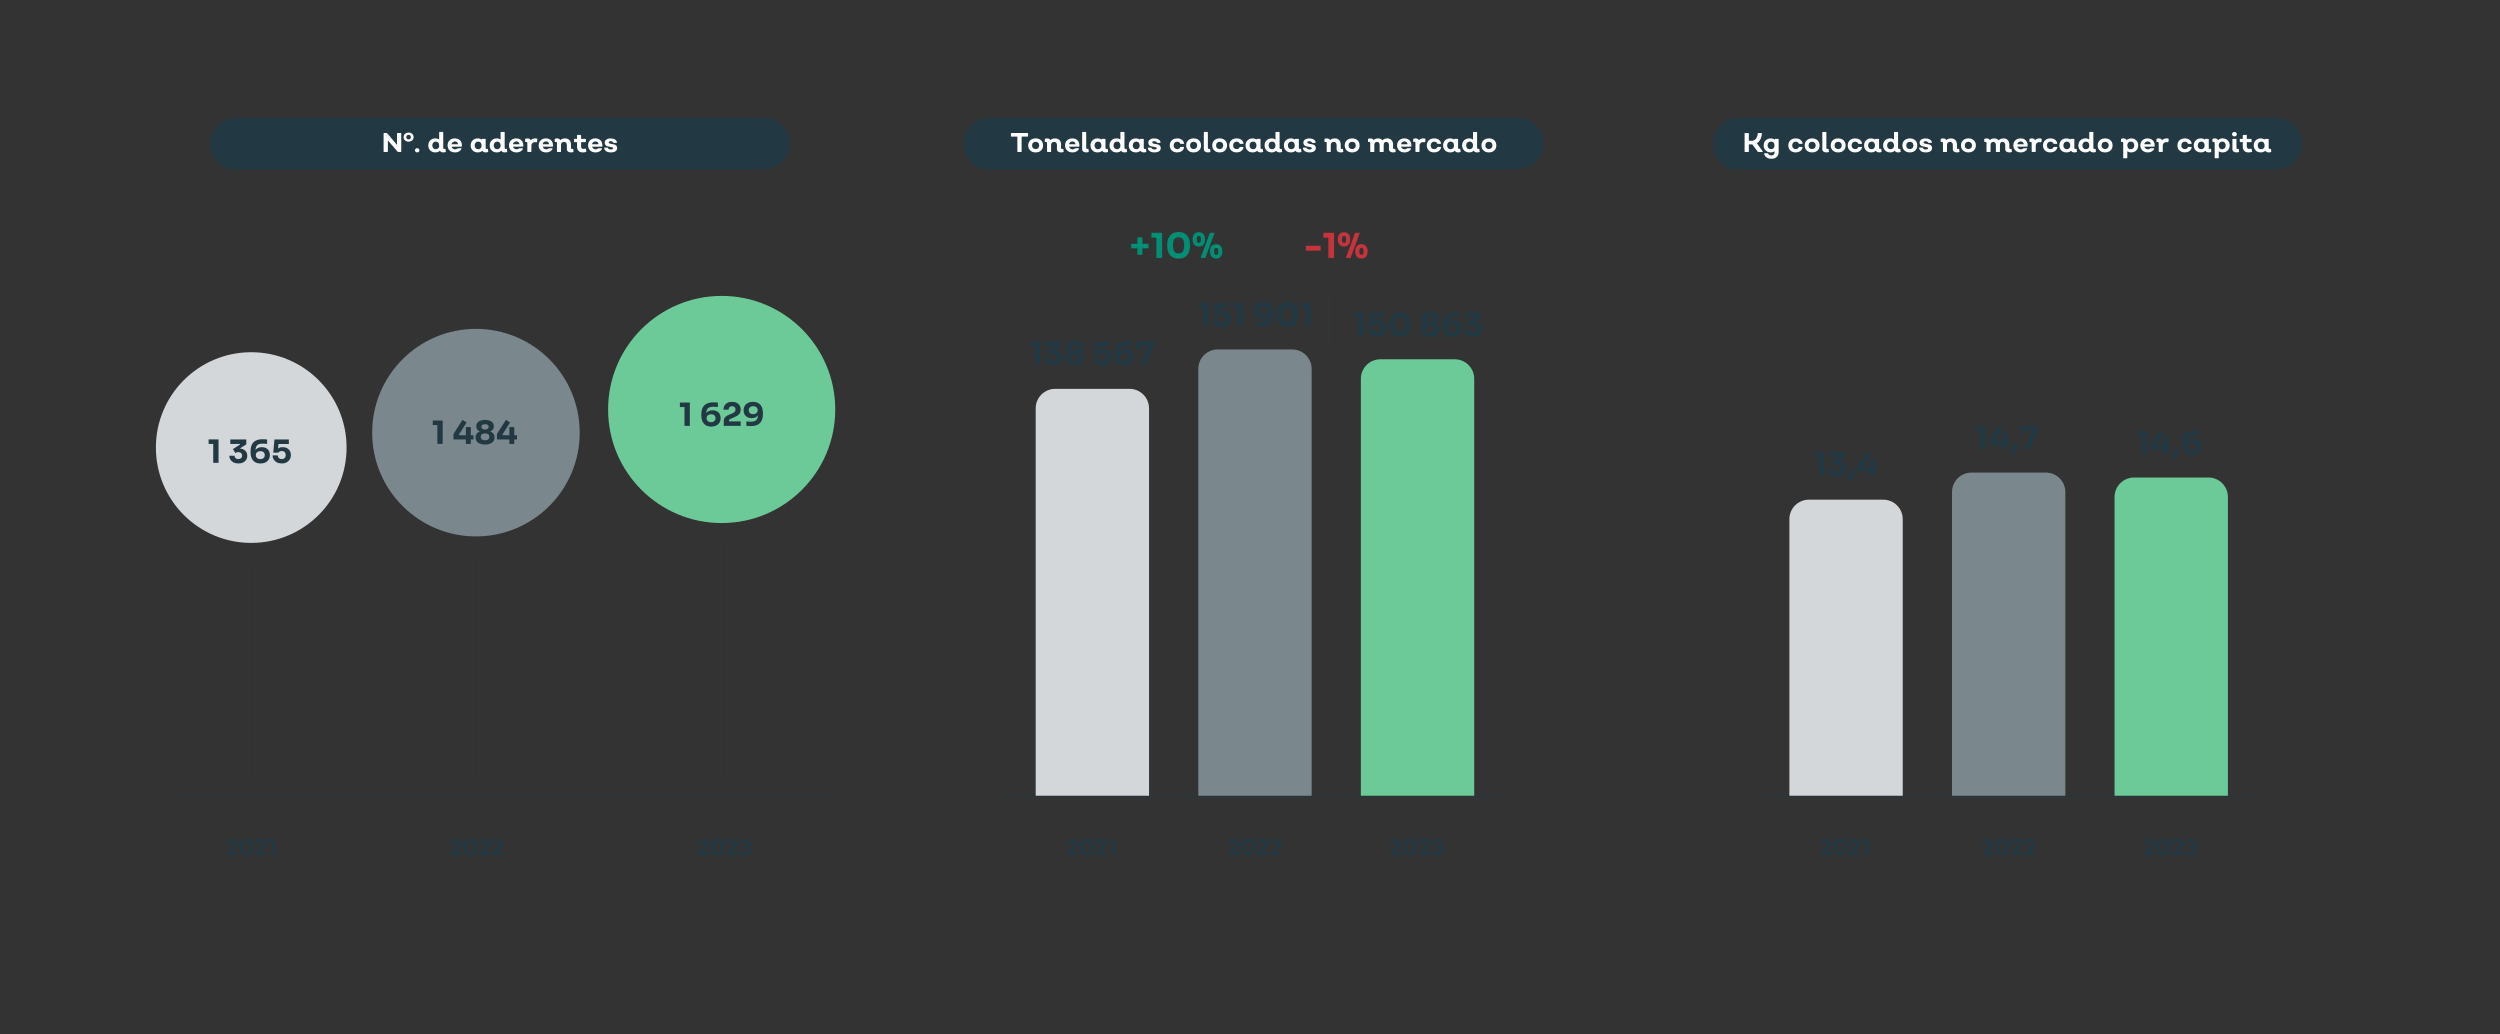 <?xml version="1.0" encoding="UTF-8"?><svg id="Popup_Colocação_Mercado_Embalagens" xmlns="http://www.w3.org/2000/svg" viewBox="0 0 1015 420"><rect x="0" y="0" width="1015" height="420" fill="#333333" stroke="none"/><defs><style>.cls-1{fill:#6cca98;}.cls-1,.cls-2,.cls-3,.cls-4,.cls-5,.cls-6,.cls-7{stroke-width:0px;}.cls-8{stroke:#2c3132;stroke-width:.25px;}.cls-8,.cls-9{fill:none;stroke-miterlimit:10;}.cls-9{stroke:#223843;stroke-width:.4px;}.cls-2{fill:#d3d7d9;}.cls-3{fill:#ea333f;}.cls-4{fill:#008f74;}.cls-5{fill:#7a888e;}.cls-6{fill:#223843;}.cls-10{opacity:.8;}.cls-7{fill:#fff;}</style></defs><path class="cls-6" d="M309.13,68.79H94.58c-4.61,0-9.32-4.71-9.32-10.46h0c0-5.75,4.71-10.46,10.46-10.46h214.56c5.75,0,10.46,4.71,10.46,10.46h0c0,5.75-4.71,10.46-11.6,10.46Z"/><path class="cls-7" d="M161.18,54.21c0-.14.07-.21.21-.21h1.31c.14,0,.21.07.21.21v7.28c0,.14-.07.21-.21.21h-1.02c-.1,0-.19-.04-.25-.11l-3.96-4.61v4.51c0,.14-.07.21-.21.21h-1.3c-.15,0-.22-.07-.22-.21v-7.28c0-.14.07-.21.22-.21h.98c.1,0,.19.04.25.11l3.99,4.72v-4.62Z"/><path class="cls-7" d="M165.88,57.52c-.59,0-1.07-.17-1.45-.52-.38-.34-.57-.79-.57-1.33s.19-.99.57-1.33c.38-.34.86-.52,1.45-.52s1.08.17,1.46.52.57.79.57,1.33-.19.99-.57,1.33-.86.52-1.46.52ZM165.88,56.59c.28,0,.5-.08.68-.25.17-.17.26-.39.26-.66s-.09-.49-.26-.67-.4-.26-.67-.26-.49.09-.67.26c-.17.17-.26.39-.26.67s.09.49.26.66c.17.17.39.25.67.25Z"/><path class="cls-7" d="M170.04,61.63c-.18.16-.39.25-.65.25s-.47-.08-.65-.25c-.18-.17-.27-.37-.27-.61s.09-.44.27-.6c.18-.17.4-.25.65-.25s.46.08.64.25c.18.17.27.37.27.6s-.09.45-.26.61Z"/><path class="cls-7" d="M181.01,61.52c.02.12-.03.2-.17.23-.3.09-.58.13-.85.13-.68,0-1.14-.23-1.39-.69-.48.46-1.09.69-1.83.69-.85,0-1.55-.26-2.08-.79-.54-.53-.81-1.21-.81-2.05s.27-1.53.81-2.06c.54-.53,1.23-.79,2.08-.79.59,0,1.1.16,1.53.47v-2.89c0-.14.07-.21.21-.21h1.24c.14,0,.21.07.21.21v6.27c0,.28.12.42.36.42.13,0,.24-.01.33-.03.15-.01.23.04.24.18l.1.91ZM176.93,60.59c.41,0,.74-.15,1-.43s.38-.66.38-1.12-.13-.84-.38-1.13c-.26-.29-.59-.43-1-.43s-.76.15-1.02.43c-.26.29-.4.67-.4,1.13s.13.83.4,1.12c.26.29.6.43,1.02.43Z"/><path class="cls-7" d="M184.75,61.88c-.9,0-1.63-.26-2.19-.78-.56-.52-.84-1.21-.84-2.06s.27-1.55.81-2.07c.54-.52,1.25-.78,2.12-.78s1.58.26,2.1.77c.52.51.78,1.19.78,2.04,0,.04,0,.11,0,.19,0,.08,0,.15,0,.18-.02.12-.1.19-.23.19h-3.95c.09.33.26.59.52.78.26.19.57.29.93.29.4,0,.7-.11.9-.33.09-.07.18-.11.26-.11h1.23c.08,0,.14.02.17.06.03.04.04.09,0,.16-.19.45-.52.81-.98,1.08-.46.26-1,.4-1.63.4ZM183.32,58.58h2.63c-.01-.34-.14-.62-.36-.84s-.52-.32-.89-.32-.67.11-.92.32-.41.5-.46.84Z"/><path class="cls-7" d="M198.24,61.52c.01.12-.04.2-.18.23-.3.09-.58.13-.83.13-.67,0-1.14-.22-1.39-.67-.51.45-1.13.67-1.85.67-.85,0-1.55-.26-2.08-.79-.54-.53-.81-1.21-.81-2.05s.27-1.53.81-2.06c.54-.53,1.23-.79,2.08-.79.61,0,1.13.17,1.56.51v-.12c0-.14.07-.21.21-.21h1.21c.14,0,.21.07.21.21v3.45c0,.29.12.43.36.43.13,0,.25-.01.34-.03.15-.01.22.04.23.18l.11.91ZM194.14,60.59c.41,0,.74-.15,1-.43s.38-.66.38-1.12-.13-.84-.38-1.13c-.26-.29-.59-.43-1-.43s-.76.15-1.02.43c-.26.29-.4.67-.4,1.13s.13.83.4,1.12c.26.29.6.43,1.02.43Z"/><path class="cls-7" d="M205.95,61.52c.02.12-.03.2-.17.23-.3.09-.58.13-.85.13-.68,0-1.14-.23-1.39-.69-.48.46-1.09.69-1.83.69-.85,0-1.55-.26-2.08-.79-.54-.53-.81-1.21-.81-2.05s.27-1.53.81-2.06c.54-.53,1.23-.79,2.08-.79.59,0,1.1.16,1.53.47v-2.89c0-.14.07-.21.21-.21h1.24c.14,0,.21.07.21.21v6.27c0,.28.12.42.36.42.13,0,.24-.01.33-.03.15-.01.23.04.24.18l.1.91ZM201.87,60.59c.41,0,.74-.15,1-.43s.38-.66.38-1.12-.13-.84-.38-1.13c-.26-.29-.59-.43-1-.43s-.76.15-1.02.43c-.26.29-.4.67-.4,1.13s.13.83.4,1.12c.26.29.6.43,1.02.43Z"/><path class="cls-7" d="M209.69,61.88c-.9,0-1.63-.26-2.19-.78-.56-.52-.84-1.21-.84-2.06s.27-1.55.81-2.07c.54-.52,1.25-.78,2.12-.78s1.58.26,2.1.77c.52.51.78,1.19.78,2.04,0,.04,0,.11,0,.19,0,.08,0,.15,0,.18-.02.12-.1.19-.23.19h-3.95c.09.33.26.59.52.78.26.19.57.29.93.29.4,0,.7-.11.9-.33.09-.07.18-.11.26-.11h1.23c.08,0,.14.02.17.06.03.04.04.09,0,.16-.19.45-.52.81-.98,1.08-.46.26-1,.4-1.63.4ZM208.26,58.58h2.63c-.01-.34-.14-.62-.36-.84s-.52-.32-.89-.32-.67.11-.92.32-.41.5-.46.84Z"/><path class="cls-7" d="M218.01,56.29c.12.03.18.11.17.24l-.14,1.06c-.02.13-.1.19-.24.16-.18-.04-.38-.05-.6-.05-.43,0-.77.13-1.04.38-.27.26-.41.6-.41,1.04v2.37c0,.14-.07.21-.21.21h-1.23c-.14,0-.21-.07-.21-.21v-3.45c0-.29-.14-.43-.43-.43-.03,0-.11.01-.24.03-.16,0-.24-.06-.24-.18v-.9c0-.12.05-.21.17-.24.26-.09.52-.13.79-.13.66,0,1.1.25,1.33.75.45-.5,1.05-.75,1.79-.75.31,0,.56.03.76.1Z"/><path class="cls-7" d="M221.73,61.88c-.9,0-1.63-.26-2.19-.78-.56-.52-.84-1.21-.84-2.06s.27-1.55.81-2.07c.54-.52,1.25-.78,2.12-.78s1.58.26,2.1.77c.52.51.78,1.19.78,2.04,0,.04,0,.11,0,.19,0,.08,0,.15,0,.18-.02.12-.1.19-.23.19h-3.95c.09.33.26.59.52.78.26.19.57.29.93.29.4,0,.7-.11.9-.33.09-.07.18-.11.26-.11h1.23c.08,0,.14.02.17.06.03.04.04.09,0,.16-.19.45-.52.81-.98,1.08-.46.26-1,.4-1.63.4ZM220.3,58.58h2.63c-.01-.34-.14-.62-.36-.84s-.52-.32-.89-.32-.67.11-.92.32-.41.5-.46.84Z"/><path class="cls-7" d="M232.85,61.52c.02.12-.03.2-.17.23-.31.09-.59.13-.85.13-.51,0-.92-.12-1.23-.35-.3-.23-.46-.55-.46-.96v-1.73c0-.37-.1-.67-.31-.9-.21-.23-.49-.34-.84-.34s-.66.11-.88.32-.34.5-.34.86v2.71c0,.14-.07.21-.21.21h-1.23c-.14,0-.21-.07-.21-.21v-3.45c0-.29-.14-.43-.43-.43-.03,0-.11.01-.24.03-.16,0-.24-.06-.24-.18v-.9c0-.12.05-.21.17-.24.23-.09.49-.13.79-.13.62,0,1.06.23,1.32.68.46-.45,1.1-.68,1.92-.68.72,0,1.3.22,1.74.67.44.44.66,1.03.66,1.77v1.42c0,.28.12.42.36.42.13,0,.24-.01.33-.03.15-.01.23.04.24.18l.1.91Z"/><path class="cls-7" d="M236.6,61.88c-.72,0-1.29-.2-1.7-.61-.41-.41-.62-.96-.62-1.67v-1.9h-1.01c-.14,0-.21-.07-.21-.21v-.91c0-.14.07-.21.21-.21h1.01v-1.4c0-.14.07-.21.21-.21h1.23c.14,0,.21.07.21.21v1.4h1.73c.14,0,.21.07.21.21v.91c0,.14-.07.21-.21.21h-1.73v1.85c0,.28.08.5.25.66.17.16.39.24.67.24s.56-.03.83-.1c.14-.02.22.03.24.17l.14.95c0,.12-.05.2-.17.24-.47.12-.9.18-1.29.18Z"/><path class="cls-7" d="M241.79,61.88c-.9,0-1.63-.26-2.19-.78-.56-.52-.84-1.21-.84-2.06s.27-1.55.81-2.07c.54-.52,1.25-.78,2.12-.78s1.58.26,2.1.77c.52.51.78,1.19.78,2.04,0,.04,0,.11,0,.19,0,.08,0,.15,0,.18-.02.12-.1.19-.23.19h-3.95c.09.33.26.59.52.78.26.19.57.29.93.29.4,0,.7-.11.9-.33.09-.07.18-.11.26-.11h1.23c.08,0,.14.02.17.06.03.04.04.09,0,.16-.19.45-.52.81-.98,1.08-.46.26-1,.4-1.63.4ZM240.36,58.58h2.63c-.01-.34-.14-.62-.36-.84s-.52-.32-.89-.32-.67.11-.92.32-.41.5-.46.84Z"/><path class="cls-7" d="M248.03,61.88c-.77,0-1.4-.15-1.88-.46-.48-.3-.77-.73-.85-1.27-.02-.15.05-.22.21-.22h1.08c.1.01.18.06.24.17.15.4.55.59,1.2.59.27,0,.49-.04.65-.13s.25-.21.25-.35c0-.19-.12-.33-.35-.41-.23-.08-.52-.15-.86-.19-.34-.04-.67-.1-1.01-.18s-.62-.25-.86-.5c-.24-.25-.35-.59-.35-1.01,0-.52.22-.94.67-1.25.45-.31,1.04-.47,1.77-.47.69,0,1.27.15,1.73.43.47.29.74.67.81,1.15.02.15-.04.22-.2.22h-1.09c-.1,0-.17-.04-.22-.13-.07-.16-.19-.29-.38-.39-.19-.1-.4-.15-.63-.15-.26,0-.46.04-.62.13-.16.08-.24.2-.24.34,0,.2.12.34.36.44.24.1.53.17.87.21.34.05.68.11,1.02.19.34.08.62.25.86.49.24.25.36.58.36,1,0,.54-.23.96-.68,1.28-.45.31-1.07.47-1.86.47Z"/><line class="cls-8" x1="542" y1="142.37" x2="542" y2="118.87"/><g class="cls-10"><path class="cls-3" d="M530.2,101.77v-2h5.99v2h-5.99Z"/><path class="cls-3" d="M539.3,104.73v-8.71l.62.48h-2.64v-1.99h4.34v10.22h-2.33Z"/><path class="cls-3" d="M545.69,100.12c-.56,0-1.02-.12-1.4-.37s-.65-.58-.84-.99-.28-.87-.28-1.37v-.36c0-.54.09-1.02.28-1.43.19-.41.47-.73.85-.97s.84-.35,1.38-.35,1.01.12,1.38.35.66.56.84.97c.19.41.28.89.28,1.43v.36c0,.5-.09.95-.28,1.37s-.46.75-.83.99-.84.37-1.41.37ZM545.69,98.62c.29,0,.51-.11.65-.32.14-.21.21-.57.21-1.08,0-.56-.07-.94-.21-1.14-.14-.2-.36-.3-.64-.3s-.5.1-.64.3c-.14.2-.21.58-.21,1.13,0,.51.07.88.21,1.09.14.21.36.32.64.32ZM546.4,104.73l3.78-10.22h1.9l-3.76,10.22h-1.92ZM552.75,104.98c-.57,0-1.04-.12-1.41-.37-.37-.25-.65-.58-.83-.99-.18-.42-.28-.88-.28-1.38v-.36c0-.54.09-1.02.28-1.43.19-.41.47-.73.84-.97s.84-.35,1.38-.35,1.01.12,1.38.35.65.56.84.97c.19.41.28.89.28,1.43v.36c0,.5-.09.96-.28,1.38-.18.42-.46.75-.82.99-.36.25-.83.37-1.4.37ZM552.75,103.48c.29,0,.51-.1.65-.31.14-.21.21-.58.21-1.1,0-.56-.07-.94-.21-1.14-.14-.2-.35-.3-.64-.3s-.5.1-.65.3c-.15.2-.22.58-.22,1.13,0,.52.07.89.21,1.11.14.21.36.32.65.32Z"/></g><line class="cls-8" x1="477" y1="157.42" x2="477" y2="118.87"/><path class="cls-4" d="M459.25,100.82v-1.82h7.07v1.82h-7.07ZM461.78,103.44v-7.06h2.02v7.06h-2.02Z"/><path class="cls-4" d="M469.5,104.73v-8.71l.62.48h-2.64v-1.99h4.34v10.22h-2.33Z"/><path class="cls-4" d="M478.52,105.01c-.82,0-1.53-.13-2.12-.4-.59-.27-1.07-.63-1.43-1.09s-.64-.99-.81-1.6c-.17-.6-.26-1.23-.26-1.9v-.81c0-.93.17-1.78.5-2.53.33-.76.84-1.36,1.52-1.81.68-.45,1.55-.67,2.6-.67s1.92.22,2.59.67c.68.45,1.18,1.05,1.51,1.81.33.76.5,1.6.5,2.53v.81c0,.66-.09,1.29-.26,1.9-.18.6-.45,1.13-.81,1.6s-.84.83-1.42,1.09c-.58.27-1.29.4-2.11.4ZM478.52,102.88c.77,0,1.33-.26,1.7-.79s.55-1.35.55-2.46c0-1.18-.19-2.02-.57-2.53-.38-.51-.94-.77-1.69-.77s-1.34.26-1.72.77c-.38.51-.57,1.35-.57,2.51s.19,1.95.56,2.48.95.8,1.72.8Z"/><path class="cls-4" d="M486.72,100.12c-.56,0-1.02-.12-1.4-.37s-.65-.58-.84-.99-.28-.87-.28-1.37v-.36c0-.54.09-1.02.28-1.43.19-.41.47-.73.85-.97s.84-.35,1.38-.35,1.01.12,1.38.35.66.56.84.97c.19.41.28.89.28,1.43v.36c0,.5-.09.95-.28,1.37s-.46.75-.83.99-.84.37-1.41.37ZM486.72,98.62c.29,0,.51-.11.65-.32.14-.21.21-.57.21-1.08,0-.56-.07-.94-.21-1.14-.14-.2-.36-.3-.64-.3s-.5.1-.64.3c-.14.2-.21.58-.21,1.13,0,.51.07.88.21,1.09.14.21.36.32.64.32ZM487.44,104.73l3.78-10.22h1.9l-3.76,10.22h-1.92ZM493.78,104.98c-.57,0-1.04-.12-1.41-.37-.37-.25-.65-.58-.83-.99-.18-.42-.28-.88-.28-1.38v-.36c0-.54.09-1.02.28-1.43.19-.41.47-.73.84-.97s.84-.35,1.38-.35,1.01.12,1.38.35.65.56.84.97c.19.41.28.89.28,1.43v.36c0,.5-.09.96-.28,1.38-.18.42-.46.75-.82.99-.36.25-.83.37-1.4.37ZM493.78,103.48c.29,0,.51-.1.65-.31.14-.21.21-.58.21-1.1,0-.56-.07-.94-.21-1.14-.14-.2-.35-.3-.64-.3s-.5.1-.65.3c-.15.2-.22.58-.22,1.13,0,.52.07.89.21,1.11.14.21.36.32.65.32Z"/><path class="cls-6" d="M615.13,68.79h-214.56c-4.61,0-9.32-4.71-9.32-10.46h0c0-5.75,4.71-10.46,10.46-10.46h214.56c5.75,0,10.46,4.71,10.46,10.46h0c0,5.75-4.71,10.46-11.6,10.46Z"/><path class="cls-7" d="M417.19,54c.14,0,.21.07.21.21v1.05c0,.14-.07.21-.21.21h-2.41v6.03c0,.14-.07.21-.21.21h-1.31c-.14,0-.21-.07-.21-.21v-6.03h-2.41c-.14,0-.21-.07-.21-.21v-1.05c0-.14.07-.21.21-.21h6.54Z"/><path class="cls-7" d="M422.66,61.1c-.55.52-1.29.78-2.19.78s-1.64-.26-2.19-.78c-.55-.52-.83-1.21-.83-2.06s.28-1.55.83-2.07c.55-.52,1.29-.78,2.19-.78s1.64.26,2.19.78c.55.52.83,1.21.83,2.07s-.28,1.54-.83,2.06ZM419.42,60.12c.27.27.62.4,1.05.4s.78-.13,1.05-.4c.27-.27.4-.63.4-1.07s-.13-.81-.4-1.08c-.27-.27-.62-.41-1.05-.41s-.78.14-1.05.41c-.27.27-.4.63-.4,1.08s.13.81.4,1.07Z"/><path class="cls-7" d="M431.83,61.52c.02.12-.03.2-.17.23-.31.09-.59.13-.85.13-.51,0-.92-.12-1.23-.35-.3-.23-.46-.55-.46-.96v-1.73c0-.37-.1-.67-.31-.9-.21-.23-.49-.34-.84-.34s-.66.11-.88.32-.34.5-.34.86v2.71c0,.14-.07.21-.21.21h-1.23c-.14,0-.21-.07-.21-.21v-3.45c0-.29-.14-.43-.43-.43-.03,0-.11.01-.24.03-.16,0-.24-.06-.24-.18v-.9c0-.12.05-.21.17-.24.23-.09.49-.13.79-.13.62,0,1.06.23,1.32.68.46-.45,1.1-.68,1.92-.68.72,0,1.3.22,1.74.67.44.44.66,1.03.66,1.77v1.42c0,.28.12.42.36.42.13,0,.24-.01.33-.03.15-.01.23.04.24.18l.1.91Z"/><path class="cls-7" d="M435.45,61.88c-.9,0-1.63-.26-2.19-.78-.56-.52-.84-1.21-.84-2.06s.27-1.55.81-2.07c.54-.52,1.25-.78,2.12-.78s1.58.26,2.1.77c.52.51.78,1.19.78,2.04,0,.04,0,.11,0,.19,0,.08,0,.15,0,.18-.02.12-.1.19-.23.19h-3.95c.09.33.26.59.52.78.26.19.57.29.93.29.4,0,.7-.11.9-.33.09-.07.18-.11.26-.11h1.23c.08,0,.14.02.17.06.03.04.04.09,0,.16-.19.45-.52.81-.98,1.08-.46.26-1,.4-1.63.4ZM434.02,58.58h2.63c-.01-.34-.14-.62-.36-.84s-.52-.32-.89-.32-.67.11-.92.32-.41.5-.46.84Z"/><path class="cls-7" d="M441.04,61.88c-.51,0-.92-.12-1.23-.35-.3-.23-.46-.55-.46-.96v-6.8c0-.14.07-.21.21-.21h1.23c.14,0,.21.07.21.21v6.27c0,.28.12.42.37.42.12,0,.23-.01.33-.03.15-.01.22.04.23.18l.11.91c.01.12-.04.2-.18.23-.29.09-.57.13-.84.13Z"/><path class="cls-7" d="M449.88,61.52c.01.12-.04.2-.18.23-.3.09-.58.13-.83.13-.67,0-1.14-.22-1.39-.67-.51.45-1.13.67-1.85.67-.85,0-1.55-.26-2.08-.79-.54-.53-.81-1.21-.81-2.05s.27-1.53.81-2.06c.54-.53,1.23-.79,2.08-.79.61,0,1.13.17,1.56.51v-.12c0-.14.07-.21.21-.21h1.21c.14,0,.21.07.21.21v3.45c0,.29.12.43.36.43.13,0,.25-.01.34-.03.15-.01.22.04.23.18l.11.91ZM445.79,60.59c.41,0,.74-.15,1-.43s.38-.66.38-1.12-.13-.84-.38-1.13c-.26-.29-.59-.43-1-.43s-.76.15-1.02.43c-.26.29-.4.67-.4,1.13s.13.83.4,1.12c.26.29.6.43,1.02.43Z"/><path class="cls-7" d="M457.59,61.52c.02.12-.03.2-.17.23-.3.09-.58.13-.85.13-.68,0-1.14-.23-1.39-.69-.48.46-1.09.69-1.83.69-.85,0-1.55-.26-2.08-.79-.54-.53-.81-1.21-.81-2.05s.27-1.53.81-2.06c.54-.53,1.23-.79,2.08-.79.59,0,1.1.16,1.53.47v-2.89c0-.14.07-.21.21-.21h1.24c.14,0,.21.07.21.21v6.27c0,.28.12.42.36.42.13,0,.24-.01.33-.03.15-.01.23.04.24.18l.1.91ZM453.51,60.59c.41,0,.74-.15,1-.43s.38-.66.38-1.12-.13-.84-.38-1.13c-.26-.29-.59-.43-1-.43s-.76.15-1.02.43c-.26.29-.4.67-.4,1.13s.13.83.4,1.12c.26.29.6.43,1.02.43Z"/><path class="cls-7" d="M465.42,61.52c.01.12-.04.2-.18.23-.3.09-.58.13-.83.13-.67,0-1.14-.22-1.39-.67-.51.45-1.13.67-1.85.67-.85,0-1.55-.26-2.08-.79-.54-.53-.81-1.21-.81-2.05s.27-1.53.81-2.06c.54-.53,1.23-.79,2.08-.79.61,0,1.13.17,1.56.51v-.12c0-.14.07-.21.21-.21h1.21c.14,0,.21.07.21.21v3.45c0,.29.12.43.36.43.13,0,.25-.01.34-.03.15-.01.22.04.23.18l.11.91ZM461.33,60.59c.41,0,.74-.15,1-.43s.38-.66.38-1.12-.13-.84-.38-1.13c-.26-.29-.59-.43-1-.43s-.76.15-1.02.43c-.26.29-.4.67-.4,1.13s.13.83.4,1.12c.26.29.6.43,1.02.43Z"/><path class="cls-7" d="M468.73,61.88c-.77,0-1.4-.15-1.88-.46-.48-.3-.77-.73-.85-1.27-.02-.15.05-.22.21-.22h1.08c.1.01.18.06.24.17.15.4.55.59,1.2.59.27,0,.49-.04.65-.13s.25-.21.25-.35c0-.19-.12-.33-.35-.41-.23-.08-.52-.15-.86-.19-.34-.04-.67-.1-1.01-.18s-.62-.25-.86-.5c-.24-.25-.35-.59-.35-1.01,0-.52.22-.94.67-1.25.45-.31,1.04-.47,1.77-.47.69,0,1.27.15,1.73.43.47.29.74.67.81,1.15.02.15-.04.22-.2.22h-1.09c-.1,0-.17-.04-.22-.13-.07-.16-.19-.29-.38-.39-.19-.1-.4-.15-.63-.15-.26,0-.46.04-.62.13-.16.08-.24.2-.24.34,0,.2.12.34.36.44.24.1.53.17.87.21.34.05.68.11,1.02.19.34.08.62.25.86.49.24.25.36.58.36,1,0,.54-.23.96-.68,1.28-.45.31-1.07.47-1.86.47Z"/><path class="cls-7" d="M477.95,61.88c-.91,0-1.64-.26-2.19-.78-.55-.52-.83-1.21-.83-2.06s.28-1.55.83-2.07c.55-.52,1.29-.78,2.19-.78.73,0,1.35.18,1.85.54.5.36.81.84.92,1.45.02.15-.04.22-.19.22h-1.18c-.1,0-.18-.06-.23-.18-.08-.21-.23-.38-.43-.51s-.46-.19-.74-.19c-.43,0-.78.14-1.04.42-.26.28-.4.65-.4,1.1s.13.82.4,1.09c.26.27.61.41,1.04.41.29,0,.54-.06.75-.19.21-.12.36-.3.43-.52.06-.12.14-.18.23-.18h1.18c.15,0,.21.07.19.22-.12.61-.42,1.09-.92,1.45s-1.11.54-1.85.54Z"/><path class="cls-7" d="M486.8,61.1c-.55.52-1.29.78-2.19.78s-1.64-.26-2.19-.78c-.55-.52-.83-1.21-.83-2.06s.28-1.55.83-2.07c.55-.52,1.29-.78,2.19-.78s1.64.26,2.19.78c.55.52.83,1.21.83,2.07s-.28,1.54-.83,2.06ZM483.56,60.12c.27.27.62.4,1.05.4s.78-.13,1.05-.4c.27-.27.4-.63.4-1.07s-.13-.81-.4-1.08c-.27-.27-.62-.41-1.05-.41s-.78.14-1.05.41c-.27.27-.4.63-.4,1.08s.13.81.4,1.07Z"/><path class="cls-7" d="M490.44,61.88c-.51,0-.92-.12-1.23-.35-.3-.23-.46-.55-.46-.96v-6.8c0-.14.07-.21.21-.21h1.23c.14,0,.21.07.21.21v6.27c0,.28.12.42.37.42.12,0,.23-.01.33-.03.15-.01.22.04.23.18l.11.91c.01.12-.04.2-.18.23-.29.09-.57.13-.84.13Z"/><path class="cls-7" d="M497.37,61.1c-.55.52-1.29.78-2.19.78s-1.64-.26-2.19-.78c-.55-.52-.83-1.21-.83-2.06s.28-1.55.83-2.07c.55-.52,1.29-.78,2.19-.78s1.64.26,2.19.78c.55.52.83,1.21.83,2.07s-.28,1.54-.83,2.06ZM494.13,60.12c.27.27.62.4,1.05.4s.78-.13,1.05-.4c.27-.27.4-.63.4-1.07s-.13-.81-.4-1.08c-.27-.27-.62-.41-1.05-.41s-.78.14-1.05.41c-.27.27-.4.63-.4,1.08s.13.81.4,1.07Z"/><path class="cls-7" d="M502.09,61.88c-.91,0-1.64-.26-2.19-.78-.55-.52-.83-1.21-.83-2.06s.28-1.55.83-2.07c.55-.52,1.29-.78,2.19-.78.73,0,1.35.18,1.85.54.5.36.81.84.92,1.45.02.15-.04.22-.19.22h-1.18c-.1,0-.18-.06-.23-.18-.08-.21-.23-.38-.43-.51s-.46-.19-.74-.19c-.43,0-.78.14-1.04.42-.26.28-.4.65-.4,1.1s.13.82.4,1.09c.26.27.61.41,1.04.41.29,0,.54-.06.75-.19.21-.12.36-.3.43-.52.06-.12.14-.18.23-.18h1.18c.15,0,.21.07.19.22-.12.61-.42,1.09-.92,1.45s-1.11.54-1.85.54Z"/><path class="cls-7" d="M512.84,61.52c.01.12-.04.2-.18.23-.3.09-.58.13-.83.13-.67,0-1.14-.22-1.39-.67-.51.45-1.13.67-1.85.67-.85,0-1.55-.26-2.08-.79-.54-.53-.81-1.21-.81-2.05s.27-1.53.81-2.06c.54-.53,1.23-.79,2.08-.79.61,0,1.13.17,1.56.51v-.12c0-.14.07-.21.21-.21h1.21c.14,0,.21.07.21.21v3.45c0,.29.12.43.36.43.13,0,.25-.01.34-.03.15-.01.22.04.23.18l.11.91ZM508.75,60.59c.41,0,.74-.15,1-.43s.38-.66.38-1.12-.13-.84-.38-1.13c-.26-.29-.59-.43-1-.43s-.76.15-1.02.43c-.26.29-.4.67-.4,1.13s.13.83.4,1.12c.26.29.6.43,1.02.43Z"/><path class="cls-7" d="M520.55,61.52c.02.12-.03.2-.17.23-.3.09-.58.13-.85.13-.68,0-1.14-.23-1.39-.69-.48.46-1.09.69-1.83.69-.85,0-1.55-.26-2.08-.79-.54-.53-.81-1.21-.81-2.05s.27-1.53.81-2.06c.54-.53,1.23-.79,2.08-.79.59,0,1.1.16,1.53.47v-2.89c0-.14.07-.21.21-.21h1.24c.14,0,.21.07.21.21v6.27c0,.28.12.42.36.42.13,0,.24-.01.33-.03.15-.01.23.04.24.18l.1.91ZM516.47,60.59c.41,0,.74-.15,1-.43s.38-.66.38-1.12-.13-.84-.38-1.13c-.26-.29-.59-.43-1-.43s-.76.15-1.02.43c-.26.29-.4.67-.4,1.13s.13.83.4,1.12c.26.29.6.43,1.02.43Z"/><path class="cls-7" d="M528.39,61.52c.01.12-.04.2-.18.23-.3.09-.58.13-.83.13-.67,0-1.14-.22-1.39-.67-.51.45-1.13.67-1.85.67-.85,0-1.55-.26-2.08-.79-.54-.53-.81-1.21-.81-2.05s.27-1.53.81-2.06c.54-.53,1.23-.79,2.08-.79.61,0,1.13.17,1.56.51v-.12c0-.14.07-.21.21-.21h1.21c.14,0,.21.07.21.21v3.45c0,.29.12.43.36.43.13,0,.25-.01.34-.03.15-.01.22.04.23.18l.11.91ZM524.29,60.59c.41,0,.74-.15,1-.43s.38-.66.38-1.12-.13-.84-.38-1.13c-.26-.29-.59-.43-1-.43s-.76.15-1.02.43c-.26.29-.4.67-.4,1.13s.13.83.4,1.12c.26.29.6.43,1.02.43Z"/><path class="cls-7" d="M531.7,61.88c-.77,0-1.4-.15-1.88-.46-.48-.3-.77-.73-.85-1.27-.02-.15.05-.22.21-.22h1.08c.1.01.18.06.24.17.15.4.55.59,1.2.59.27,0,.49-.04.65-.13s.25-.21.25-.35c0-.19-.12-.33-.35-.41-.23-.08-.52-.15-.86-.19-.34-.04-.67-.1-1.01-.18s-.62-.25-.86-.5c-.24-.25-.35-.59-.35-1.01,0-.52.22-.94.67-1.25.45-.31,1.04-.47,1.77-.47.69,0,1.27.15,1.73.43.47.29.74.67.81,1.15.02.15-.04.22-.2.22h-1.09c-.1,0-.17-.04-.22-.13-.07-.16-.19-.29-.38-.39-.19-.1-.4-.15-.63-.15-.26,0-.46.04-.62.13-.16.08-.24.2-.24.34,0,.2.12.34.36.44.24.1.53.17.87.21.34.05.68.11,1.02.19.34.08.62.25.86.49.24.25.36.58.36,1,0,.54-.23.96-.68,1.28-.45.31-1.07.47-1.86.47Z"/><path class="cls-7" d="M545.37,61.52c.02.12-.03.2-.17.23-.31.09-.59.13-.85.13-.51,0-.92-.12-1.23-.35-.3-.23-.46-.55-.46-.96v-1.73c0-.37-.1-.67-.31-.9-.21-.23-.49-.34-.84-.34s-.66.11-.88.32-.34.5-.34.86v2.71c0,.14-.07.21-.21.21h-1.23c-.14,0-.21-.07-.21-.21v-3.45c0-.29-.14-.43-.43-.43-.03,0-.11.01-.24.03-.16,0-.24-.06-.24-.18v-.9c0-.12.05-.21.17-.24.23-.09.49-.13.79-.13.62,0,1.06.23,1.32.68.46-.45,1.1-.68,1.92-.68.72,0,1.3.22,1.74.67.44.44.66,1.03.66,1.77v1.42c0,.28.12.42.36.42.13,0,.24-.01.33-.03.15-.01.23.04.24.18l.1.91Z"/><path class="cls-7" d="M551.17,61.1c-.55.52-1.29.78-2.19.78s-1.64-.26-2.19-.78c-.55-.52-.83-1.21-.83-2.06s.28-1.55.83-2.07c.55-.52,1.29-.78,2.19-.78s1.64.26,2.19.78c.55.52.83,1.21.83,2.07s-.28,1.54-.83,2.06ZM547.93,60.12c.27.27.62.4,1.05.4s.78-.13,1.05-.4c.27-.27.4-.63.4-1.07s-.13-.81-.4-1.08c-.27-.27-.62-.41-1.05-.41s-.78.14-1.05.41c-.27.27-.4.63-.4,1.08s.13.81.4,1.07Z"/><path class="cls-7" d="M566.63,61.52c.01.12-.04.2-.17.23-.31.09-.59.13-.85.13-.51,0-.92-.12-1.23-.35-.3-.23-.46-.55-.46-.96v-1.73c0-.37-.1-.67-.31-.9-.21-.23-.48-.34-.83-.34-.3,0-.54.11-.73.32-.18.22-.27.5-.27.86v2.71c0,.14-.07.21-.21.21h-1.24c-.14,0-.21-.07-.21-.21v-2.65c0-.37-.1-.67-.29-.9-.19-.23-.44-.34-.76-.34-.34,0-.61.11-.81.32-.2.22-.3.5-.3.86v2.71c0,.14-.07.21-.21.21h-1.23c-.14,0-.21-.07-.21-.21v-3.45c0-.29-.14-.43-.43-.43-.03,0-.11.01-.24.03-.16,0-.24-.06-.24-.18v-.9c0-.12.05-.21.17-.24.23-.09.49-.13.79-.13.62,0,1.05.22,1.31.67.43-.45,1.05-.67,1.86-.67.74,0,1.32.26,1.74.78.46-.52,1.1-.78,1.93-.78.72,0,1.3.22,1.73.67.44.44.65,1.03.65,1.77v1.42c0,.28.12.42.36.42.13,0,.24-.01.33-.03.15-.01.24.04.24.18l.1.91Z"/><path class="cls-7" d="M570.25,61.88c-.9,0-1.63-.26-2.19-.78-.56-.52-.84-1.21-.84-2.06s.27-1.55.81-2.07c.54-.52,1.25-.78,2.12-.78s1.58.26,2.1.77c.52.51.78,1.19.78,2.04,0,.04,0,.11,0,.19,0,.08,0,.15,0,.18-.02.12-.1.19-.23.19h-3.95c.09.33.26.59.52.78.26.19.57.29.93.29.4,0,.7-.11.9-.33.09-.07.18-.11.26-.11h1.23c.08,0,.14.02.17.06.03.04.04.09,0,.16-.19.45-.52.81-.98,1.08-.46.26-1,.4-1.63.4ZM568.82,58.58h2.63c-.01-.34-.14-.62-.36-.84s-.52-.32-.89-.32-.67.11-.92.32-.41.5-.46.84Z"/><path class="cls-7" d="M578.58,56.29c.12.03.18.11.17.24l-.14,1.06c-.02.13-.1.19-.24.16-.18-.04-.38-.05-.6-.05-.43,0-.77.13-1.04.38-.27.26-.41.6-.41,1.04v2.37c0,.14-.07.21-.21.21h-1.23c-.14,0-.21-.07-.21-.21v-3.45c0-.29-.14-.43-.43-.43-.03,0-.11.01-.24.03-.16,0-.24-.06-.24-.18v-.9c0-.12.05-.21.17-.24.26-.09.52-.13.79-.13.66,0,1.1.25,1.33.75.45-.5,1.05-.75,1.79-.75.31,0,.56.03.76.1Z"/><path class="cls-7" d="M582.29,61.88c-.91,0-1.64-.26-2.19-.78-.55-.52-.83-1.21-.83-2.06s.28-1.55.83-2.07c.55-.52,1.29-.78,2.19-.78.73,0,1.35.18,1.85.54.5.36.81.84.92,1.45.02.15-.04.22-.19.22h-1.18c-.1,0-.18-.06-.23-.18-.08-.21-.23-.38-.43-.51s-.46-.19-.74-.19c-.43,0-.78.14-1.04.42-.26.28-.4.65-.4,1.1s.13.82.4,1.09c.26.27.61.41,1.04.41.29,0,.54-.06.75-.19.21-.12.36-.3.43-.52.06-.12.14-.18.23-.18h1.18c.15,0,.21.07.19.22-.12.61-.42,1.09-.92,1.45s-1.11.54-1.85.54Z"/><path class="cls-7" d="M593.04,61.52c.01.12-.04.2-.18.23-.3.09-.58.13-.83.13-.67,0-1.14-.22-1.39-.67-.51.45-1.13.67-1.85.67-.85,0-1.55-.26-2.08-.79-.54-.53-.81-1.21-.81-2.05s.27-1.53.81-2.06c.54-.53,1.23-.79,2.08-.79.61,0,1.13.17,1.56.51v-.12c0-.14.07-.21.21-.21h1.21c.14,0,.21.07.21.21v3.45c0,.29.12.43.36.43.13,0,.25-.01.34-.03.15-.01.22.04.23.18l.11.91ZM588.95,60.59c.41,0,.74-.15,1-.43s.38-.66.38-1.12-.13-.84-.38-1.13c-.26-.29-.59-.43-1-.43s-.76.15-1.02.43c-.26.29-.4.67-.4,1.13s.13.83.4,1.12c.26.29.6.43,1.02.43Z"/><path class="cls-7" d="M600.75,61.52c.02.12-.03.2-.17.23-.3.09-.58.13-.85.13-.68,0-1.14-.23-1.39-.69-.48.46-1.09.69-1.83.69-.85,0-1.55-.26-2.08-.79-.54-.53-.81-1.21-.81-2.05s.27-1.53.81-2.06c.54-.53,1.23-.79,2.08-.79.59,0,1.1.16,1.53.47v-2.89c0-.14.07-.21.21-.21h1.24c.14,0,.21.07.21.21v6.27c0,.28.12.42.36.42.13,0,.24-.01.33-.03.15-.01.23.04.24.18l.1.91ZM596.67,60.59c.41,0,.74-.15,1-.43s.38-.66.38-1.12-.13-.84-.38-1.13c-.26-.29-.59-.43-1-.43s-.76.15-1.02.43c-.26.29-.4.67-.4,1.13s.13.83.4,1.12c.26.29.6.43,1.02.43Z"/><path class="cls-7" d="M606.68,61.1c-.55.52-1.29.78-2.19.78s-1.64-.26-2.19-.78c-.55-.52-.83-1.21-.83-2.06s.28-1.55.83-2.07c.55-.52,1.29-.78,2.19-.78s1.64.26,2.19.78c.55.52.83,1.21.83,2.07s-.28,1.54-.83,2.06ZM603.43,60.12c.27.27.62.4,1.05.4s.78-.13,1.05-.4c.27-.27.4-.63.4-1.07s-.13-.81-.4-1.08c-.27-.27-.62-.41-1.05-.41s-.78.14-1.05.41c-.27.27-.4.63-.4,1.08s.13.81.4,1.07Z"/><path class="cls-6" d="M499.01,347.06c-.11,0-.17-.06-.17-.17v-.35c0-.09.03-.16.08-.21l2.52-2.88c.28-.32.42-.64.42-.95,0-.22-.08-.39-.24-.52s-.37-.2-.63-.2c-.24,0-.44.07-.61.19s-.27.3-.31.51c-.04.1-.1.14-.19.14h-1.03c-.11,0-.17-.06-.16-.17.04-.56.27-1.01.69-1.34.42-.33.96-.49,1.62-.49s1.24.17,1.66.51.62.79.62,1.34c0,.52-.23,1.04-.7,1.57l-1.7,1.95h2.3c.11,0,.17.05.17.16v.75c0,.11-.06.17-.17.17h-4.18Z"/><path class="cls-6" d="M506.88,340.61c.8,0,1.45.23,1.95.69s.74,1.07.74,1.84v1.53c0,.76-.25,1.37-.74,1.84s-1.14.69-1.95.69-1.46-.23-1.95-.69-.74-1.07-.74-1.84v-1.53c0-.76.25-1.37.74-1.84s1.14-.69,1.95-.69ZM508.22,344.67v-1.53c0-.41-.12-.74-.37-.99-.25-.25-.57-.38-.97-.38s-.73.13-.98.38c-.25.25-.37.58-.37.99v1.53c0,.41.12.74.37.99s.57.38.98.38.73-.13.97-.38.37-.58.37-.99Z"/><path class="cls-6" d="M510.61,347.06c-.11,0-.17-.06-.17-.17v-.35c0-.09.03-.16.08-.21l2.52-2.88c.28-.32.42-.64.42-.95,0-.22-.08-.39-.24-.52s-.37-.2-.63-.2c-.24,0-.44.07-.61.19s-.27.3-.31.51c-.04.1-.1.14-.19.14h-1.03c-.11,0-.17-.06-.16-.17.04-.56.27-1.01.69-1.34.42-.33.96-.49,1.62-.49s1.24.17,1.66.51.62.79.62,1.34c0,.52-.23,1.04-.7,1.57l-1.7,1.95h2.3c.11,0,.17.05.17.16v.75c0,.11-.06.17-.17.17h-4.18Z"/><path class="cls-6" d="M515.97,347.06c-.11,0-.17-.06-.17-.17v-.35c0-.09.03-.16.08-.21l2.52-2.88c.28-.32.42-.64.42-.95,0-.22-.08-.39-.24-.52s-.37-.2-.63-.2c-.24,0-.44.07-.61.19s-.27.3-.31.51c-.04.1-.1.14-.19.14h-1.03c-.11,0-.17-.06-.16-.17.04-.56.27-1.01.69-1.34.42-.33.96-.49,1.62-.49s1.24.17,1.66.51.62.79.62,1.34c0,.52-.23,1.04-.7,1.57l-1.7,1.95h2.3c.11,0,.17.05.17.16v.75c0,.11-.06.17-.17.17h-4.18Z"/><path class="cls-6" d="M433.29,347.06c-.11,0-.17-.06-.17-.17v-.35c0-.09.03-.16.08-.21l2.52-2.88c.28-.32.42-.64.42-.95,0-.22-.08-.39-.24-.52s-.37-.2-.63-.2c-.24,0-.44.07-.61.19s-.27.3-.31.51c-.04.1-.1.14-.19.14h-1.03c-.11,0-.17-.06-.16-.17.04-.56.27-1.01.69-1.34.42-.33.96-.49,1.62-.49s1.24.17,1.66.51.62.79.62,1.34c0,.52-.23,1.04-.7,1.57l-1.7,1.95h2.3c.11,0,.17.05.17.16v.75c0,.11-.06.17-.17.17h-4.18Z"/><path class="cls-6" d="M441.16,340.61c.8,0,1.45.23,1.95.69s.74,1.07.74,1.84v1.53c0,.76-.25,1.37-.74,1.84s-1.14.69-1.95.69-1.46-.23-1.95-.69-.74-1.07-.74-1.84v-1.53c0-.76.25-1.37.74-1.84s1.14-.69,1.95-.69ZM442.5,344.67v-1.53c0-.41-.12-.74-.37-.99-.25-.25-.57-.38-.97-.38s-.73.13-.98.38c-.25.25-.37.58-.37.99v1.53c0,.41.12.74.37.99s.57.38.98.38.73-.13.97-.38.37-.58.37-.99Z"/><path class="cls-6" d="M444.89,347.06c-.11,0-.17-.06-.17-.17v-.35c0-.09.03-.16.08-.21l2.52-2.88c.28-.32.42-.64.42-.95,0-.22-.08-.39-.24-.52s-.37-.2-.63-.2c-.24,0-.44.07-.61.19s-.27.3-.31.51c-.04.1-.1.14-.19.14h-1.03c-.11,0-.17-.06-.16-.17.04-.56.27-1.01.69-1.34.42-.33.96-.49,1.62-.49s1.24.17,1.66.51.62.79.62,1.34c0,.52-.23,1.04-.7,1.57l-1.7,1.95h2.3c.11,0,.17.05.17.16v.75c0,.11-.06.17-.17.17h-4.18Z"/><path class="cls-6" d="M452.46,340.76c.11,0,.17.06.17.17v5.96c0,.11-.06.17-.17.17h-1.03c-.12,0-.18-.06-.18-.17v-4.99h-1.39c-.12,0-.18-.05-.18-.15v-.84c0-.1.05-.15.14-.15h2.63Z"/><path class="cls-6" d="M564.6,347.06c-.11,0-.17-.06-.17-.17v-.35c0-.09.03-.16.08-.21l2.52-2.88c.28-.32.42-.64.42-.95,0-.22-.08-.39-.24-.52s-.37-.2-.63-.2c-.24,0-.44.06-.61.19s-.27.3-.31.51c-.04.1-.1.14-.19.14h-1.03c-.11,0-.17-.06-.16-.17.04-.56.27-1.01.69-1.34.42-.33.96-.49,1.62-.49s1.24.17,1.66.51.62.78.62,1.34c0,.52-.23,1.04-.7,1.57l-1.7,1.95h2.3c.11,0,.17.05.17.16v.75c0,.11-.06.17-.17.17h-4.18Z"/><path class="cls-6" d="M572.48,340.61c.8,0,1.45.23,1.95.69s.74,1.07.74,1.84v1.53c0,.76-.25,1.37-.74,1.84s-1.14.69-1.95.69-1.46-.23-1.95-.69-.74-1.07-.74-1.84v-1.53c0-.76.25-1.37.74-1.84s1.14-.69,1.95-.69ZM573.82,344.67v-1.53c0-.41-.12-.74-.37-.99-.25-.25-.57-.38-.97-.38s-.73.13-.98.38c-.25.25-.37.58-.37.99v1.53c0,.41.12.74.37.99s.57.38.98.38.73-.13.97-.38.37-.58.37-.99Z"/><path class="cls-6" d="M576.21,347.06c-.11,0-.17-.06-.17-.17v-.35c0-.09.03-.16.08-.21l2.52-2.88c.28-.32.42-.64.42-.95,0-.22-.08-.39-.24-.52s-.37-.2-.63-.2c-.24,0-.44.06-.61.19s-.27.3-.31.51c-.04.1-.1.14-.19.14h-1.03c-.11,0-.17-.06-.16-.17.04-.56.27-1.01.69-1.34.42-.33.96-.49,1.62-.49s1.24.17,1.66.51.62.78.62,1.34c0,.52-.23,1.04-.7,1.57l-1.7,1.95h2.3c.11,0,.17.05.17.16v.75c0,.11-.06.17-.17.17h-4.18Z"/><path class="cls-6" d="M583.7,347.2c-.65,0-1.2-.15-1.64-.46s-.7-.71-.79-1.22c-.02-.12.04-.18.16-.18h1c.09,0,.15.05.19.14.07.2.2.35.4.47.19.11.42.17.68.17.32,0,.57-.07.77-.23.19-.15.29-.35.29-.59,0-.28-.1-.49-.3-.65-.2-.16-.47-.24-.81-.24h-.52c-.11,0-.17-.06-.17-.17v-.66c0-.11.06-.17.17-.17h.53c.29,0,.52-.08.69-.24.17-.16.26-.38.26-.66,0-.25-.08-.44-.25-.59-.17-.15-.39-.22-.67-.22-.23,0-.43.06-.6.17-.17.11-.28.26-.33.45-.03.1-.09.15-.18.15h-.99c-.14,0-.19-.06-.16-.18.07-.51.31-.92.72-1.22.41-.3.93-.45,1.54-.45.66,0,1.19.17,1.59.51s.6.79.6,1.35c0,.64-.22,1.1-.67,1.4.58.3.86.78.86,1.45,0,.56-.22,1.02-.65,1.37s-1,.52-1.71.52Z"/><path class="cls-1" d="M560.43,145.87h30.19c4.37,0,7.91,3.55,7.91,7.91v169.3h-46.02v-169.3c0-4.37,3.55-7.91,7.91-7.91Z"/><path class="cls-6" d="M551.5,136.45v-8.09l.58.44h-2.45v-1.85h4.03v9.49h-2.16Z"/><path class="cls-6" d="M559.14,136.71c-.76,0-1.42-.15-1.98-.44-.55-.29-.98-.69-1.28-1.18-.3-.49-.45-1.04-.45-1.64h2.1c0,.29.07.55.21.77.14.22.33.39.57.52.25.13.53.19.84.19.35,0,.65-.07.89-.21.24-.14.43-.34.55-.58.13-.25.19-.53.19-.84s-.06-.6-.19-.85c-.13-.25-.31-.44-.55-.58s-.53-.21-.87-.21c-.32,0-.6.06-.86.19-.26.13-.44.29-.57.49h-2.03l.49-5.36h5.84v1.83h-4.98l.83-.55-.29,3.07-.5-.13c.26-.31.58-.57.96-.79.37-.21.86-.32,1.47-.32.7,0,1.3.14,1.8.42.5.28.88.66,1.15,1.13.27.47.4,1,.4,1.58v.17c0,.58-.14,1.12-.43,1.62-.29.5-.71.91-1.27,1.23-.56.32-1.24.47-2.04.47Z"/><path class="cls-6" d="M568.37,136.71c-.76,0-1.42-.12-1.96-.37s-.99-.58-1.33-1.01c-.34-.43-.59-.92-.75-1.48-.16-.56-.24-1.15-.24-1.76v-.75c0-.87.15-1.65.46-2.35.31-.7.78-1.26,1.41-1.68s1.44-.62,2.41-.62,1.78.21,2.41.62c.63.42,1.1.98,1.4,1.68.31.7.46,1.49.46,2.35v.75c0,.62-.08,1.2-.24,1.76-.16.56-.41,1.05-.75,1.48-.34.43-.78.77-1.32,1.01-.54.25-1.19.37-1.96.37ZM568.37,134.73c.71,0,1.24-.25,1.58-.74.34-.49.51-1.25.51-2.28,0-1.09-.18-1.88-.53-2.35s-.87-.71-1.57-.71-1.24.24-1.6.71-.53,1.25-.53,2.33.17,1.81.52,2.3c.35.49.88.74,1.6.74Z"/><path class="cls-6" d="M580.55,136.72c-.77,0-1.45-.11-2.02-.34-.58-.22-1.02-.55-1.35-.99-.32-.43-.48-.96-.48-1.57,0-.41.07-.76.2-1.07.13-.31.32-.57.56-.79.24-.22.53-.38.85-.49v-.18c-.25-.1-.47-.25-.67-.42s-.36-.4-.47-.66-.17-.56-.17-.91c0-.59.15-1.07.46-1.46.31-.38.73-.67,1.28-.86s1.15-.29,1.82-.29,1.3.1,1.83.29.96.48,1.27.86c.31.38.46.87.46,1.46,0,.35-.06.65-.17.91-.11.26-.27.48-.47.66-.2.18-.43.32-.69.42v.18c.33.11.61.28.86.49s.44.48.57.79c.13.31.2.67.2,1.07,0,.62-.16,1.14-.48,1.57-.32.43-.77.76-1.34.99-.58.23-1.25.34-2.04.34ZM580.55,134.97c.36,0,.67-.05.94-.16.26-.1.47-.26.61-.47.14-.21.22-.47.22-.77s-.07-.56-.21-.76c-.14-.2-.34-.36-.61-.46-.27-.1-.58-.16-.94-.16s-.66.05-.93.16c-.27.1-.47.26-.61.46-.14.2-.21.46-.21.76s.07.56.21.77c.14.21.35.37.61.47.27.1.58.16.93.16ZM580.55,130.6c.46,0,.82-.09,1.08-.28s.4-.45.4-.8-.13-.63-.4-.81c-.26-.18-.62-.27-1.08-.27s-.82.09-1.08.27-.4.45-.4.81.13.61.4.8c.27.19.63.28,1.07.28Z"/><path class="cls-6" d="M589.69,136.73c-.71,0-1.32-.12-1.83-.35-.51-.23-.93-.56-1.25-.97s-.56-.9-.71-1.45c-.15-.55-.22-1.14-.22-1.76v-.55c0-1.58.41-2.77,1.22-3.57.81-.8,2.02-1.2,3.62-1.2.33,0,.65,0,.96.03s.62.04.92.08v1.79c-.29-.04-.6-.06-.94-.08s-.68-.03-1.03-.03c-.7,0-1.26.12-1.66.34s-.69.57-.86,1.03-.25,1.02-.25,1.71v.98l-.47.31c0-.65.14-1.19.4-1.63.26-.44.62-.76,1.07-.98.46-.22.98-.33,1.58-.33.68,0,1.26.13,1.75.4.49.26.87.63,1.13,1.11s.4,1.04.4,1.69c0,.68-.16,1.29-.47,1.8s-.76.92-1.34,1.2c-.58.29-1.25.43-2.02.43ZM589.62,134.95c.39,0,.71-.07.98-.21.27-.14.47-.33.62-.57.15-.24.22-.52.22-.84s-.07-.61-.21-.85-.34-.42-.61-.56-.58-.2-.95-.2c-.34,0-.66.06-.94.18-.29.12-.51.3-.68.53-.17.23-.25.53-.25.9,0,.31.07.59.21.83.14.24.34.43.61.57.27.14.61.21,1,.21Z"/><path class="cls-6" d="M598.1,136.71c-.75,0-1.4-.14-1.95-.42s-.97-.65-1.27-1.12c-.29-.47-.44-1-.44-1.59h2.1c0,.4.14.72.41.97s.65.37,1.15.37c.32,0,.59-.06.82-.18.23-.12.41-.29.53-.5.12-.21.18-.45.18-.72,0-.42-.14-.76-.41-1.02-.27-.26-.65-.4-1.13-.4-.26,0-.5.04-.69.11-.2.07-.37.17-.51.28l-.98-1.62,2.91-1.87-.12-.21h-3.86v-1.83h6.49v1.99l-3.36,2.11-1.05-.3c.18-.05.36-.09.56-.12.2-.03.41-.05.64-.05.75,0,1.39.12,1.92.36.54.24.95.58,1.25,1.02.29.44.44.95.44,1.53v.16c0,.58-.15,1.1-.44,1.56-.29.46-.71.82-1.25,1.09-.54.27-1.19.4-1.94.4Z"/><path class="cls-6" d="M923.13,68.79h-218.56c-4.61,0-9.32-4.71-9.32-10.46h0c0-5.75,4.71-10.46,10.46-10.46h218.56c5.75,0,10.46,4.71,10.46,10.46h0c0,5.75-4.71,10.46-11.6,10.46Z"/><path class="cls-7" d="M715.65,61.46c.05.07.06.13.04.18s-.08.07-.16.07h-1.64c-.11,0-.2-.04-.25-.12l-2.19-2.96h-1.42v2.87c0,.14-.07.21-.2.21h-1.32c-.13,0-.2-.07-.2-.21v-7.28c0-.14.07-.21.2-.21h1.32c.13,0,.2.07.2.21v2.95h1.12c.7,0,1.27-.26,1.71-.78.44-.52.7-1.24.78-2.17.02-.14.1-.21.22-.21h1.3c.15,0,.21.07.2.22-.09.92-.31,1.73-.67,2.4-.36.68-.83,1.19-1.4,1.53l2.37,3.3Z"/><path class="cls-7" d="M721.92,56.37c.14,0,.21.07.21.21v5.26c0,.78-.27,1.41-.81,1.89-.54.48-1.25.72-2.13.72-.79,0-1.45-.18-1.99-.55-.53-.37-.85-.85-.96-1.46-.04-.14.03-.21.2-.21h1.23c.1,0,.18.05.24.17.07.22.22.39.45.52.23.13.5.19.81.19.4,0,.71-.11.95-.34.23-.23.35-.53.35-.91v-.46c-.42.32-.93.47-1.53.47-.84,0-1.54-.27-2.08-.8s-.81-1.21-.81-2.04.27-1.51.81-2.04c.54-.53,1.24-.79,2.08-.79.61,0,1.13.17,1.56.51v-.12c0-.14.07-.21.21-.21h1.21ZM719.08,60.56c.41,0,.74-.14,1-.43.26-.29.38-.66.38-1.11s-.13-.82-.39-1.11c-.26-.29-.59-.43-1-.43s-.75.15-1.02.43c-.27.29-.4.66-.4,1.11s.13.83.4,1.11c.26.29.6.43,1.02.43Z"/><path class="cls-7" d="M729.07,61.88c-.91,0-1.64-.26-2.19-.78-.55-.52-.83-1.21-.83-2.06s.28-1.55.83-2.07c.55-.52,1.29-.78,2.19-.78.73,0,1.35.18,1.85.54.5.36.81.84.92,1.45.02.15-.04.22-.19.22h-1.18c-.1,0-.18-.06-.23-.18-.08-.21-.23-.38-.43-.51s-.46-.19-.74-.19c-.43,0-.78.14-1.04.42-.26.28-.4.65-.4,1.1s.13.82.4,1.09c.26.27.61.41,1.04.41.29,0,.54-.06.75-.19.21-.12.36-.3.43-.52.06-.12.14-.18.23-.18h1.18c.15,0,.21.07.19.22-.12.61-.42,1.09-.92,1.45s-1.11.54-1.85.54Z"/><path class="cls-7" d="M737.92,61.1c-.55.52-1.29.78-2.19.78s-1.64-.26-2.19-.78c-.55-.52-.83-1.21-.83-2.06s.28-1.55.83-2.07c.55-.52,1.29-.78,2.19-.78s1.64.26,2.19.78c.55.52.83,1.21.83,2.07s-.28,1.54-.83,2.06ZM734.67,60.12c.27.27.62.4,1.05.4s.78-.13,1.05-.4c.27-.27.4-.63.4-1.07s-.13-.81-.4-1.08c-.27-.27-.62-.41-1.05-.41s-.78.14-1.05.41c-.27.27-.4.63-.4,1.08s.13.81.4,1.07Z"/><path class="cls-7" d="M741.55,61.88c-.51,0-.92-.12-1.23-.35-.3-.23-.46-.55-.46-.96v-6.8c0-.14.07-.21.21-.21h1.23c.14,0,.21.07.21.21v6.27c0,.28.12.42.37.42.12,0,.23-.01.33-.03.15-.01.22.04.23.18l.11.91c.01.12-.04.2-.18.23-.29.09-.57.13-.84.13Z"/><path class="cls-7" d="M748.49,61.1c-.55.52-1.29.78-2.19.78s-1.64-.26-2.19-.78c-.55-.52-.83-1.21-.83-2.06s.28-1.55.83-2.07c.55-.52,1.29-.78,2.19-.78s1.64.26,2.19.78c.55.52.83,1.21.83,2.07s-.28,1.54-.83,2.06ZM745.24,60.12c.27.27.62.4,1.05.4s.78-.13,1.05-.4c.27-.27.4-.63.4-1.07s-.13-.81-.4-1.08c-.27-.27-.62-.41-1.05-.41s-.78.14-1.05.41c-.27.27-.4.63-.4,1.08s.13.81.4,1.07Z"/><path class="cls-7" d="M753.2,61.88c-.91,0-1.64-.26-2.19-.78-.55-.52-.83-1.21-.83-2.06s.28-1.55.83-2.07c.55-.52,1.29-.78,2.19-.78.73,0,1.35.18,1.85.54.5.36.81.84.92,1.45.02.15-.04.22-.19.22h-1.18c-.1,0-.18-.06-.23-.18-.08-.21-.23-.38-.43-.51s-.46-.19-.74-.19c-.43,0-.78.14-1.04.42-.26.28-.4.65-.4,1.1s.13.82.4,1.09c.26.27.61.41,1.04.41.29,0,.54-.06.75-.19.21-.12.36-.3.43-.52.06-.12.14-.18.23-.18h1.18c.15,0,.21.07.19.22-.12.61-.42,1.09-.92,1.45s-1.11.54-1.85.54Z"/><path class="cls-7" d="M763.96,61.52c.01.12-.04.2-.18.23-.3.09-.58.13-.83.13-.67,0-1.14-.22-1.39-.67-.51.45-1.13.67-1.85.67-.85,0-1.55-.26-2.08-.79-.54-.53-.81-1.21-.81-2.05s.27-1.53.81-2.06c.54-.53,1.23-.79,2.08-.79.61,0,1.13.17,1.56.51v-.12c0-.14.07-.21.21-.21h1.21c.14,0,.21.07.21.21v3.45c0,.29.12.43.36.43.13,0,.25-.01.34-.03.15-.01.22.04.23.18l.11.91ZM759.87,60.59c.41,0,.74-.15,1-.43s.38-.66.38-1.12-.13-.84-.38-1.13c-.26-.29-.59-.43-1-.43s-.76.15-1.02.43c-.26.29-.4.67-.4,1.13s.13.83.4,1.12c.26.29.6.43,1.02.43Z"/><path class="cls-7" d="M771.67,61.52c.02.12-.03.2-.17.23-.3.09-.58.13-.85.13-.68,0-1.14-.23-1.39-.69-.48.46-1.09.69-1.83.69-.85,0-1.55-.26-2.08-.79-.54-.53-.81-1.21-.81-2.05s.27-1.53.81-2.06c.54-.53,1.23-.79,2.08-.79.59,0,1.1.16,1.53.47v-2.89c0-.14.07-.21.21-.21h1.24c.14,0,.21.07.21.21v6.27c0,.28.12.42.36.42.13,0,.24-.01.33-.03.15-.01.23.04.24.18l.1.91ZM767.59,60.59c.41,0,.74-.15,1-.43s.38-.66.38-1.12-.13-.84-.38-1.13c-.26-.29-.59-.43-1-.43s-.76.15-1.02.43c-.26.29-.4.67-.4,1.13s.13.83.4,1.12c.26.29.6.43,1.02.43Z"/><path class="cls-7" d="M777.59,61.1c-.55.52-1.29.78-2.19.78s-1.64-.26-2.19-.78c-.55-.52-.83-1.21-.83-2.06s.28-1.55.83-2.07c.55-.52,1.29-.78,2.19-.78s1.64.26,2.19.78c.55.52.83,1.21.83,2.07s-.28,1.54-.83,2.06ZM774.35,60.12c.27.27.62.4,1.05.4s.78-.13,1.05-.4c.27-.27.4-.63.4-1.07s-.13-.81-.4-1.08c-.27-.27-.62-.41-1.05-.41s-.78.14-1.05.41c-.27.27-.4.63-.4,1.08s.13.81.4,1.07Z"/><path class="cls-7" d="M781.89,61.88c-.77,0-1.4-.15-1.88-.46-.48-.3-.77-.73-.85-1.27-.02-.15.05-.22.21-.22h1.08c.1.01.18.06.24.17.15.4.55.59,1.2.59.27,0,.49-.04.65-.13s.25-.21.25-.35c0-.19-.12-.33-.35-.41-.23-.08-.52-.15-.86-.19-.34-.04-.67-.1-1.01-.18s-.62-.25-.86-.5c-.24-.25-.35-.59-.35-1.01,0-.52.22-.94.67-1.25.45-.31,1.04-.47,1.77-.47.69,0,1.27.15,1.73.43.47.29.74.67.81,1.15.02.15-.04.22-.2.22h-1.09c-.1,0-.17-.04-.22-.13-.07-.16-.19-.29-.38-.39-.19-.1-.4-.15-.63-.15-.26,0-.46.04-.62.13-.16.08-.24.2-.24.34,0,.2.12.34.36.44.24.1.53.17.87.21.34.05.68.11,1.02.19.34.08.62.25.86.49.24.25.36.58.36,1,0,.54-.23.96-.68,1.28-.45.31-1.07.47-1.86.47Z"/><path class="cls-7" d="M795.56,61.52c.02.12-.03.2-.17.23-.31.09-.59.13-.85.13-.51,0-.92-.12-1.23-.35-.3-.23-.46-.55-.46-.96v-1.73c0-.37-.1-.67-.31-.9-.21-.23-.49-.34-.84-.34s-.66.11-.88.32-.34.5-.34.86v2.71c0,.14-.07.21-.21.21h-1.23c-.14,0-.21-.07-.21-.21v-3.45c0-.29-.14-.43-.43-.43-.03,0-.11.01-.24.03-.16,0-.24-.06-.24-.18v-.9c0-.12.05-.21.17-.24.23-.09.49-.13.79-.13.62,0,1.06.23,1.32.68.46-.45,1.1-.68,1.92-.68.72,0,1.3.22,1.74.67.44.44.66,1.03.66,1.77v1.42c0,.28.12.42.36.42.13,0,.24-.01.33-.03.15-.01.23.04.24.18l.1.91Z"/><path class="cls-7" d="M801.37,61.1c-.55.52-1.29.78-2.19.78s-1.64-.26-2.19-.78c-.55-.52-.83-1.21-.83-2.06s.28-1.55.83-2.07c.55-.52,1.29-.78,2.19-.78s1.64.26,2.19.78c.55.52.83,1.21.83,2.07s-.28,1.54-.83,2.06ZM798.12,60.12c.27.27.62.4,1.05.4s.78-.13,1.05-.4c.27-.27.4-.63.4-1.07s-.13-.81-.4-1.08c-.27-.27-.62-.41-1.05-.41s-.78.14-1.05.41c-.27.27-.4.63-.4,1.08s.13.81.4,1.07Z"/><path class="cls-7" d="M816.83,61.52c.01.12-.04.2-.17.23-.31.09-.59.13-.85.13-.51,0-.92-.12-1.23-.35-.3-.23-.46-.55-.46-.96v-1.73c0-.37-.1-.67-.31-.9-.21-.23-.48-.34-.83-.34-.3,0-.54.11-.73.32-.18.22-.27.5-.27.86v2.71c0,.14-.07.21-.21.21h-1.24c-.14,0-.21-.07-.21-.21v-2.65c0-.37-.1-.67-.29-.9-.19-.23-.44-.34-.76-.34-.34,0-.61.11-.81.32-.2.22-.3.5-.3.86v2.71c0,.14-.07.21-.21.21h-1.23c-.14,0-.21-.07-.21-.21v-3.45c0-.29-.14-.43-.43-.43-.03,0-.11.01-.24.03-.16,0-.24-.06-.24-.18v-.9c0-.12.05-.21.17-.24.23-.09.49-.13.79-.13.62,0,1.05.22,1.31.67.43-.45,1.05-.67,1.86-.67.74,0,1.32.26,1.74.78.46-.52,1.1-.78,1.93-.78.72,0,1.3.22,1.73.67.44.44.65,1.03.65,1.77v1.42c0,.28.12.42.36.42.13,0,.24-.01.33-.03.15-.01.24.04.24.18l.1.91Z"/><path class="cls-7" d="M820.44,61.88c-.9,0-1.63-.26-2.19-.78-.56-.52-.84-1.21-.84-2.06s.27-1.55.81-2.07c.54-.52,1.25-.78,2.12-.78s1.58.26,2.1.77c.52.51.78,1.19.78,2.04,0,.04,0,.11,0,.19,0,.08,0,.15,0,.18-.02.12-.1.19-.23.19h-3.95c.09.33.26.59.52.78.26.19.57.29.93.29.4,0,.7-.11.9-.33.09-.07.18-.11.26-.11h1.23c.08,0,.14.02.17.06.03.04.04.09,0,.16-.19.45-.52.81-.98,1.08-.46.26-1,.4-1.63.4ZM819.01,58.58h2.63c-.01-.34-.14-.62-.36-.84s-.52-.32-.89-.32-.67.11-.92.32-.41.5-.46.84Z"/><path class="cls-7" d="M828.77,56.29c.12.03.18.11.17.24l-.14,1.06c-.02.13-.1.19-.24.16-.18-.04-.38-.05-.6-.05-.43,0-.77.13-1.04.38-.27.26-.41.6-.41,1.04v2.37c0,.14-.07.21-.21.21h-1.23c-.14,0-.21-.07-.21-.21v-3.45c0-.29-.14-.43-.43-.43-.03,0-.11.01-.24.03-.16,0-.24-.06-.24-.18v-.9c0-.12.05-.21.17-.24.26-.09.52-.13.79-.13.66,0,1.1.25,1.33.75.45-.5,1.05-.75,1.79-.75.31,0,.56.03.76.1Z"/><path class="cls-7" d="M832.48,61.88c-.91,0-1.64-.26-2.19-.78-.55-.52-.83-1.21-.83-2.06s.28-1.55.83-2.07c.55-.52,1.29-.78,2.19-.78.73,0,1.35.18,1.85.54.5.36.81.84.92,1.45.02.15-.04.22-.19.22h-1.18c-.1,0-.18-.06-.23-.18-.08-.21-.23-.38-.43-.51s-.46-.19-.74-.19c-.43,0-.78.14-1.04.42-.26.28-.4.65-.4,1.1s.13.82.4,1.09c.26.27.61.41,1.04.41.29,0,.54-.06.75-.19.21-.12.36-.3.43-.52.06-.12.14-.18.23-.18h1.18c.15,0,.21.07.19.22-.12.61-.42,1.09-.92,1.45s-1.11.54-1.85.54Z"/><path class="cls-7" d="M843.24,61.52c.01.12-.04.2-.18.23-.3.09-.58.13-.83.13-.67,0-1.14-.22-1.39-.67-.51.45-1.13.67-1.85.67-.85,0-1.55-.26-2.08-.79-.54-.53-.81-1.21-.81-2.05s.27-1.53.81-2.06c.54-.53,1.23-.79,2.08-.79.61,0,1.13.17,1.56.51v-.12c0-.14.07-.21.21-.21h1.21c.14,0,.21.07.21.21v3.45c0,.29.12.43.36.43.13,0,.25-.01.34-.03.15-.01.22.04.23.18l.11.91ZM839.14,60.59c.41,0,.74-.15,1-.43s.38-.66.38-1.12-.13-.84-.38-1.13c-.26-.29-.59-.43-1-.43s-.76.15-1.02.43c-.26.29-.4.67-.4,1.13s.13.83.4,1.12c.26.29.6.43,1.02.43Z"/><path class="cls-7" d="M850.95,61.52c.02.12-.03.2-.17.23-.3.09-.58.13-.85.13-.68,0-1.14-.23-1.39-.69-.48.46-1.09.69-1.83.69-.85,0-1.55-.26-2.08-.79-.54-.53-.81-1.21-.81-2.05s.27-1.53.81-2.06c.54-.53,1.23-.79,2.08-.79.59,0,1.1.16,1.53.47v-2.89c0-.14.07-.21.21-.21h1.24c.14,0,.21.07.21.21v6.27c0,.28.12.42.36.42.13,0,.24-.01.33-.03.15-.01.23.04.24.18l.1.91ZM846.87,60.59c.41,0,.74-.15,1-.43s.38-.66.38-1.12-.13-.84-.38-1.13c-.26-.29-.59-.43-1-.43s-.76.15-1.02.43c-.26.29-.4.67-.4,1.13s.13.83.4,1.12c.26.29.6.43,1.02.43Z"/><path class="cls-7" d="M856.87,61.1c-.55.52-1.29.78-2.19.78s-1.64-.26-2.19-.78c-.55-.52-.83-1.21-.83-2.06s.28-1.55.83-2.07c.55-.52,1.29-.78,2.19-.78s1.64.26,2.19.78c.55.52.83,1.21.83,2.07s-.28,1.54-.83,2.06ZM853.63,60.12c.27.27.62.4,1.05.4s.78-.13,1.05-.4c.27-.27.4-.63.4-1.07s-.13-.81-.4-1.08c-.27-.27-.62-.41-1.05-.41s-.78.14-1.05.41c-.27.27-.4.63-.4,1.08s.13.81.4,1.07Z"/><path class="cls-7" d="M865.21,56.19c.86,0,1.56.26,2.1.79.54.53.81,1.21.81,2.06s-.27,1.52-.81,2.05c-.54.53-1.24.79-2.1.79-.59,0-1.1-.16-1.53-.47v2.65c0,.13-.07.2-.21.2h-1.23c-.14,0-.21-.07-.21-.2v-6.02c0-.29-.14-.43-.43-.43-.03,0-.11.01-.24.03-.16,0-.24-.06-.24-.18v-.9c0-.12.05-.21.17-.24.23-.09.49-.13.79-.13.64,0,1.09.23,1.33.7.48-.47,1.08-.7,1.8-.7ZM864.08,60.16c.26.29.6.43,1.01.43s.75-.15,1.02-.43c.27-.29.4-.66.4-1.12s-.13-.84-.4-1.13c-.27-.29-.61-.43-1.02-.43s-.75.15-1.01.43c-.26.29-.39.67-.39,1.13s.13.83.39,1.12Z"/><path class="cls-7" d="M872.01,61.88c-.9,0-1.63-.26-2.19-.78-.56-.52-.84-1.21-.84-2.06s.27-1.55.81-2.07c.54-.52,1.25-.78,2.12-.78s1.58.26,2.1.77c.52.51.78,1.19.78,2.04,0,.04,0,.11,0,.19,0,.08,0,.15,0,.18-.02.12-.1.19-.23.19h-3.95c.09.33.26.59.52.78.26.19.57.29.93.29.4,0,.7-.11.9-.33.09-.07.18-.11.26-.11h1.23c.08,0,.14.02.17.06.03.04.04.09,0,.16-.19.45-.52.81-.98,1.08-.46.26-1,.4-1.63.4ZM870.58,58.58h2.63c-.01-.34-.14-.62-.36-.84s-.52-.32-.89-.32-.67.11-.92.32-.41.5-.46.84Z"/><path class="cls-7" d="M880.34,56.29c.12.03.18.11.17.24l-.14,1.06c-.02.13-.1.19-.24.16-.18-.04-.38-.05-.6-.05-.43,0-.77.13-1.04.38-.27.26-.41.6-.41,1.04v2.37c0,.14-.07.21-.21.21h-1.23c-.14,0-.21-.07-.21-.21v-3.45c0-.29-.14-.43-.43-.43-.03,0-.11.01-.24.03-.16,0-.24-.06-.24-.18v-.9c0-.12.05-.21.17-.24.26-.09.52-.13.79-.13.66,0,1.1.25,1.33.75.45-.5,1.05-.75,1.79-.75.31,0,.56.03.76.1Z"/><path class="cls-7" d="M887.05,61.88c-.91,0-1.64-.26-2.19-.78-.55-.52-.83-1.21-.83-2.06s.28-1.55.83-2.07c.55-.52,1.29-.78,2.19-.78.73,0,1.35.18,1.85.54.5.36.81.84.92,1.45.02.15-.04.22-.19.22h-1.18c-.1,0-.18-.06-.23-.18-.08-.21-.23-.38-.43-.51s-.46-.19-.74-.19c-.43,0-.78.14-1.04.42-.26.28-.4.65-.4,1.1s.13.82.4,1.09c.26.27.61.41,1.04.41.29,0,.54-.06.75-.19.21-.12.36-.3.43-.52.06-.12.14-.18.23-.18h1.18c.15,0,.21.07.19.22-.12.61-.42,1.09-.92,1.45s-1.11.54-1.85.54Z"/><path class="cls-7" d="M897.81,61.52c.01.12-.04.2-.18.23-.3.09-.58.13-.83.13-.67,0-1.14-.22-1.39-.67-.51.45-1.13.67-1.85.67-.85,0-1.55-.26-2.08-.79-.54-.53-.81-1.21-.81-2.05s.27-1.53.81-2.06c.54-.53,1.23-.79,2.08-.79.61,0,1.13.17,1.56.51v-.12c0-.14.07-.21.21-.21h1.21c.14,0,.21.07.21.21v3.45c0,.29.12.43.36.43.13,0,.25-.01.34-.03.15-.01.22.04.23.18l.11.91ZM893.71,60.59c.41,0,.74-.15,1-.43s.38-.66.38-1.12-.13-.84-.38-1.13c-.26-.29-.59-.43-1-.43s-.76.15-1.02.43c-.26.29-.4.67-.4,1.13s.13.83.4,1.12c.26.29.6.43,1.02.43Z"/><path class="cls-7" d="M902.34,56.19c.86,0,1.56.26,2.1.79.54.53.81,1.21.81,2.06s-.27,1.52-.81,2.05c-.54.53-1.24.79-2.1.79-.59,0-1.1-.16-1.53-.47v2.65c0,.13-.07.2-.21.2h-1.23c-.14,0-.21-.07-.21-.2v-6.02c0-.29-.14-.43-.43-.43-.03,0-.11.01-.24.03-.16,0-.24-.06-.24-.18v-.9c0-.12.05-.21.17-.24.23-.09.49-.13.79-.13.64,0,1.09.23,1.33.7.48-.47,1.08-.7,1.8-.7ZM901.2,60.16c.26.29.6.43,1.01.43s.75-.15,1.02-.43c.27-.29.4-.66.4-1.12s-.13-.84-.4-1.13c-.27-.29-.61-.43-1.02-.43s-.75.15-1.01.43c-.26.29-.39.67-.39,1.13s.13.83.39,1.12Z"/><path class="cls-7" d="M907.89,55.13c-.19.18-.42.26-.7.26s-.51-.09-.7-.26c-.19-.18-.28-.39-.28-.65s.09-.47.28-.64c.19-.17.42-.26.7-.26s.51.09.7.26c.19.17.28.39.28.64s-.09.47-.28.65ZM908.05,61.88c-.51,0-.92-.12-1.23-.35-.3-.23-.46-.55-.46-.96v-3.99c0-.14.07-.21.21-.21h1.23c.14,0,.21.07.21.21v3.46c0,.28.12.42.37.42.12,0,.23-.01.33-.03.15-.01.22.04.23.18l.11.91c.01.12-.04.2-.18.23-.29.09-.57.13-.84.13Z"/><path class="cls-7" d="M912.88,61.88c-.72,0-1.29-.2-1.7-.61-.41-.41-.62-.96-.62-1.67v-1.9h-1.01c-.14,0-.21-.07-.21-.21v-.91c0-.14.07-.21.21-.21h1.01v-1.4c0-.14.07-.21.21-.21h1.23c.14,0,.21.07.21.21v1.4h1.73c.14,0,.21.07.21.21v.91c0,.14-.07.21-.21.21h-1.73v1.85c0,.28.08.5.25.66.17.16.39.24.67.24s.56-.03.83-.1c.14-.02.22.03.24.17l.14.95c0,.12-.05.2-.17.24-.47.12-.9.18-1.29.18Z"/><path class="cls-7" d="M922.15,61.52c.01.12-.04.2-.18.23-.3.09-.58.13-.83.13-.67,0-1.14-.22-1.39-.67-.51.45-1.13.67-1.85.67-.85,0-1.55-.26-2.08-.79-.54-.53-.81-1.21-.81-2.05s.27-1.53.81-2.06c.54-.53,1.23-.79,2.08-.79.61,0,1.13.17,1.56.51v-.12c0-.14.07-.21.21-.21h1.21c.14,0,.21.07.21.21v3.45c0,.29.12.43.36.43.13,0,.25-.01.34-.03.15-.01.22.04.23.18l.11.91ZM918.06,60.59c.41,0,.74-.15,1-.43s.38-.66.38-1.12-.13-.84-.38-1.13c-.26-.29-.59-.43-1-.43s-.76.15-1.02.43c-.26.29-.4.67-.4,1.13s.13.83.4,1.12c.26.29.6.43,1.02.43Z"/><path class="cls-6" d="M805.01,347.06c-.11,0-.17-.06-.17-.17v-.35c0-.09.03-.16.08-.21l2.52-2.88c.28-.32.42-.64.42-.95,0-.22-.08-.39-.24-.52s-.37-.2-.63-.2c-.24,0-.44.07-.61.19s-.27.3-.31.51c-.04.1-.1.14-.19.14h-1.03c-.11,0-.17-.06-.16-.17.04-.56.27-1.01.69-1.34.42-.33.96-.49,1.62-.49s1.24.17,1.66.51.62.79.62,1.34c0,.52-.23,1.04-.7,1.57l-1.7,1.95h2.3c.11,0,.17.05.17.16v.75c0,.11-.06.17-.17.17h-4.18Z"/><path class="cls-6" d="M812.88,340.61c.8,0,1.45.23,1.95.69s.74,1.07.74,1.84v1.53c0,.76-.25,1.37-.74,1.84s-1.14.69-1.95.69-1.46-.23-1.95-.69-.74-1.07-.74-1.84v-1.53c0-.76.25-1.37.74-1.84s1.14-.69,1.95-.69ZM814.22,344.67v-1.53c0-.41-.12-.74-.37-.99-.25-.25-.57-.38-.97-.38s-.73.13-.98.38c-.25.25-.37.58-.37.99v1.53c0,.41.12.74.37.99s.57.38.98.38.73-.13.97-.38.37-.58.37-.99Z"/><path class="cls-6" d="M816.61,347.06c-.11,0-.17-.06-.17-.17v-.35c0-.09.03-.16.08-.21l2.52-2.88c.28-.32.42-.64.42-.95,0-.22-.08-.39-.24-.52s-.37-.2-.63-.2c-.24,0-.44.07-.61.19s-.27.3-.31.51c-.04.1-.1.14-.19.14h-1.03c-.11,0-.17-.06-.16-.17.04-.56.27-1.01.69-1.34.42-.33.96-.49,1.62-.49s1.24.17,1.66.51.62.79.62,1.34c0,.52-.23,1.04-.7,1.57l-1.7,1.95h2.3c.11,0,.17.05.17.16v.75c0,.11-.06.17-.17.17h-4.18Z"/><path class="cls-6" d="M821.97,347.06c-.11,0-.17-.06-.17-.17v-.35c0-.09.03-.16.08-.21l2.52-2.88c.28-.32.42-.64.42-.95,0-.22-.08-.39-.24-.52s-.37-.2-.63-.2c-.24,0-.44.07-.61.19s-.27.3-.31.51c-.04.1-.1.14-.19.14h-1.03c-.11,0-.17-.06-.16-.17.04-.56.27-1.01.69-1.34.42-.33.96-.49,1.62-.49s1.24.17,1.66.51.62.79.62,1.34c0,.52-.23,1.04-.7,1.57l-1.7,1.95h2.3c.11,0,.17.05.17.16v.75c0,.11-.06.17-.17.17h-4.18Z"/><path class="cls-6" d="M739.29,347.06c-.11,0-.17-.06-.17-.17v-.35c0-.09.03-.16.08-.21l2.52-2.88c.28-.32.42-.64.42-.95,0-.22-.08-.39-.24-.52s-.37-.2-.63-.2c-.24,0-.44.07-.61.19s-.27.3-.31.51c-.04.1-.1.14-.19.14h-1.03c-.11,0-.17-.06-.16-.17.04-.56.27-1.01.69-1.34.42-.33.96-.49,1.62-.49s1.24.17,1.66.51.62.79.62,1.34c0,.52-.23,1.04-.7,1.57l-1.7,1.95h2.3c.11,0,.17.05.17.16v.75c0,.11-.06.17-.17.17h-4.18Z"/><path class="cls-6" d="M747.16,340.61c.8,0,1.45.23,1.95.69s.74,1.07.74,1.84v1.53c0,.76-.25,1.37-.74,1.84s-1.14.69-1.95.69-1.46-.23-1.95-.69-.74-1.07-.74-1.84v-1.53c0-.76.25-1.37.74-1.84s1.14-.69,1.95-.69ZM748.5,344.67v-1.53c0-.41-.12-.74-.37-.99-.25-.25-.57-.38-.97-.38s-.73.13-.98.38c-.25.25-.37.58-.37.99v1.53c0,.41.12.74.37.99s.57.38.98.38.73-.13.97-.38.37-.58.37-.99Z"/><path class="cls-6" d="M750.89,347.06c-.11,0-.17-.06-.17-.17v-.35c0-.09.03-.16.08-.21l2.52-2.88c.28-.32.42-.64.42-.95,0-.22-.08-.39-.24-.52s-.37-.2-.63-.2c-.24,0-.44.07-.61.19s-.27.3-.31.51c-.04.1-.1.14-.19.14h-1.03c-.11,0-.17-.06-.16-.17.04-.56.27-1.01.69-1.34.42-.33.96-.49,1.62-.49s1.24.17,1.66.51.62.79.62,1.34c0,.52-.23,1.04-.7,1.57l-1.7,1.95h2.3c.11,0,.17.05.17.16v.75c0,.11-.06.17-.17.17h-4.18Z"/><path class="cls-6" d="M758.46,340.76c.11,0,.17.06.17.17v5.96c0,.11-.06.17-.17.17h-1.03c-.12,0-.18-.06-.18-.17v-4.99h-1.39c-.12,0-.18-.05-.18-.15v-.84c0-.1.05-.15.14-.15h2.63Z"/><path class="cls-6" d="M870.6,347.06c-.11,0-.17-.06-.17-.17v-.35c0-.09.03-.16.08-.21l2.52-2.88c.28-.32.42-.64.42-.95,0-.22-.08-.39-.24-.52s-.37-.2-.63-.2c-.24,0-.44.06-.61.19s-.27.3-.31.51c-.04.1-.1.14-.19.14h-1.03c-.11,0-.17-.06-.16-.17.04-.56.27-1.01.69-1.34.42-.33.96-.49,1.62-.49s1.24.17,1.66.51.62.78.62,1.34c0,.52-.23,1.04-.7,1.57l-1.7,1.95h2.3c.11,0,.17.05.17.16v.75c0,.11-.06.17-.17.17h-4.18Z"/><path class="cls-6" d="M878.48,340.61c.8,0,1.45.23,1.95.69s.74,1.07.74,1.84v1.53c0,.76-.25,1.37-.74,1.84s-1.14.69-1.95.69-1.46-.23-1.95-.69-.74-1.07-.74-1.84v-1.53c0-.76.25-1.37.74-1.84s1.14-.69,1.95-.69ZM879.82,344.67v-1.53c0-.41-.12-.74-.37-.99-.25-.25-.57-.38-.97-.38s-.73.13-.98.38c-.25.25-.37.58-.37.99v1.53c0,.41.12.74.37.99s.57.38.98.38.73-.13.97-.38.37-.58.37-.99Z"/><path class="cls-6" d="M882.21,347.06c-.11,0-.17-.06-.17-.17v-.35c0-.09.03-.16.08-.21l2.52-2.88c.28-.32.42-.64.42-.95,0-.22-.08-.39-.24-.52s-.37-.2-.63-.2c-.24,0-.44.06-.61.19s-.27.3-.31.51c-.04.1-.1.14-.19.14h-1.03c-.11,0-.17-.06-.16-.17.04-.56.27-1.01.69-1.34.42-.33.96-.49,1.62-.49s1.24.17,1.66.51.62.78.62,1.34c0,.52-.23,1.04-.7,1.57l-1.7,1.95h2.3c.11,0,.17.05.17.16v.75c0,.11-.06.17-.17.17h-4.18Z"/><path class="cls-6" d="M889.7,347.2c-.65,0-1.2-.15-1.64-.46s-.7-.71-.79-1.22c-.02-.12.04-.18.16-.18h1c.09,0,.15.05.19.14.07.2.2.35.4.47.19.11.42.17.68.17.32,0,.57-.07.77-.23.19-.15.29-.35.29-.59,0-.28-.1-.49-.3-.65-.2-.16-.47-.24-.81-.24h-.52c-.11,0-.17-.06-.17-.17v-.66c0-.11.06-.17.17-.17h.53c.29,0,.52-.08.69-.24.17-.16.26-.38.26-.66,0-.25-.08-.44-.25-.59-.17-.15-.39-.22-.67-.22-.23,0-.43.06-.6.17-.17.11-.28.26-.33.45-.03.1-.09.15-.18.15h-.99c-.14,0-.19-.06-.16-.18.07-.51.31-.92.72-1.22.41-.3.93-.45,1.54-.45.66,0,1.19.17,1.59.51s.6.79.6,1.35c0,.64-.22,1.1-.67,1.4.58.3.86.78.86,1.45,0,.56-.22,1.02-.65,1.37s-1,.52-1.71.52Z"/><path class="cls-1" d="M866.43,193.87h30.19c4.37,0,7.91,3.55,7.91,7.91v121.3h-46.02v-121.3c0-4.37,3.55-7.91,7.91-7.91Z"/><path class="cls-6" d="M869.5,184.45v-8.09l.58.44h-2.45v-1.85h4.03v9.49h-2.16Z"/><path class="cls-6" d="M873.27,182.63v-2.22l3.65-5.72,1.67,1.08-3.12,4.9.18.27h5.76v1.69h-8.15ZM878.31,184.45v-6.84h2v6.84h-2Z"/><path class="cls-6" d="M883.41,186.67l-1.63-.62,1.4-3.98,1.79.65-1.56,3.95Z"/><path class="cls-6" d="M890.03,184.73c-.71,0-1.32-.12-1.83-.35-.51-.23-.93-.56-1.25-.97s-.56-.9-.71-1.45c-.15-.55-.22-1.14-.22-1.76v-.55c0-1.58.41-2.77,1.22-3.57.81-.8,2.02-1.2,3.62-1.2.33,0,.65,0,.96.03s.62.04.92.08v1.79c-.29-.04-.6-.06-.94-.08s-.68-.03-1.03-.03c-.7,0-1.26.12-1.66.34s-.69.57-.86,1.03-.25,1.02-.25,1.71v.98l-.47.31c0-.65.14-1.19.4-1.63.26-.44.62-.76,1.07-.98.46-.22.98-.33,1.58-.33.68,0,1.26.13,1.75.4.49.26.87.63,1.13,1.11s.4,1.04.4,1.69c0,.68-.16,1.29-.47,1.8s-.76.92-1.34,1.2c-.58.29-1.25.43-2.02.43ZM889.96,182.95c.39,0,.71-.07.98-.21.27-.14.47-.33.62-.57.15-.24.22-.52.22-.84s-.07-.61-.21-.85-.34-.42-.61-.56-.58-.2-.95-.2c-.34,0-.66.06-.94.18-.29.12-.51.3-.68.53-.17.23-.25.53-.25.9,0,.31.07.59.21.83.14.24.34.43.61.57.27.14.61.21,1,.21Z"/><path class="cls-2" d="M428.41,157.87h30.19c4.37,0,7.91,3.55,7.91,7.91v157.3h-46.02v-157.3c0-4.37,3.55-7.91,7.91-7.91Z"/><path class="cls-5" d="M494.43,141.87h30.19c4.37,0,7.91,3.55,7.91,7.91v173.3h-46.02v-173.3c0-4.37,3.55-7.91,7.91-7.91Z"/><path class="cls-6" d="M420.16,148.09v-8.09l.58.44h-2.45v-1.85h4.03v9.49h-2.16Z"/><path class="cls-6" d="M427.58,148.35c-.75,0-1.4-.14-1.95-.42-.55-.28-.97-.65-1.27-1.12-.29-.47-.44-1-.44-1.59h2.1c0,.4.14.72.41.97s.65.37,1.15.37c.32,0,.59-.06.82-.18.23-.12.41-.29.53-.5s.18-.45.18-.72c0-.42-.14-.76-.41-1.02s-.65-.4-1.13-.4c-.26,0-.5.04-.69.11-.2.07-.37.17-.51.28l-.98-1.62,2.91-1.87-.12-.21h-3.86v-1.83h6.49v1.99l-3.36,2.11-1.05-.3c.18-.05.36-.09.56-.12.2-.03.41-.04.64-.04.75,0,1.39.12,1.92.36.54.24.95.58,1.25,1.02.29.44.44.95.44,1.53v.16c0,.58-.15,1.1-.44,1.56-.29.46-.71.82-1.25,1.09-.54.27-1.19.4-1.94.4Z"/><path class="cls-6" d="M436.21,148.37c-.77,0-1.45-.11-2.02-.34-.58-.23-1.02-.55-1.35-.99-.32-.43-.48-.96-.48-1.57,0-.41.07-.76.2-1.07s.32-.57.56-.79c.24-.22.53-.38.85-.49v-.18c-.25-.1-.47-.24-.67-.42s-.36-.4-.47-.66c-.11-.26-.17-.56-.17-.91,0-.59.15-1.08.46-1.46.31-.38.73-.67,1.28-.87.54-.19,1.15-.29,1.82-.29s1.3.1,1.83.29c.54.2.96.48,1.27.87.31.38.46.87.46,1.46,0,.35-.06.65-.17.91-.11.26-.27.48-.47.66-.2.18-.43.32-.69.42v.18c.33.11.61.28.86.49s.44.48.57.79.2.67.2,1.07c0,.62-.16,1.14-.48,1.57-.32.43-.77.76-1.34.99-.58.22-1.25.34-2.04.34ZM436.21,146.61c.36,0,.67-.05.94-.16.26-.1.47-.26.61-.47.14-.21.22-.47.22-.77s-.07-.56-.21-.76c-.14-.2-.34-.36-.61-.46-.27-.1-.58-.16-.94-.16s-.66.05-.93.16c-.27.1-.47.26-.61.46-.14.2-.21.46-.21.76s.07.56.21.77c.14.21.35.37.61.47.27.1.58.16.93.16ZM436.21,142.24c.46,0,.82-.09,1.08-.28s.4-.45.4-.8c0-.36-.13-.63-.4-.81s-.62-.27-1.08-.27-.82.09-1.08.27c-.26.18-.4.45-.4.81s.13.61.4.8c.27.19.63.28,1.07.28Z"/><path class="cls-6" d="M447.69,148.35c-.76,0-1.42-.15-1.98-.44-.55-.29-.98-.69-1.28-1.18-.3-.49-.45-1.04-.45-1.64h2.1c0,.29.07.55.21.77.14.22.33.39.57.52.25.12.53.19.84.19.35,0,.65-.07.89-.21.24-.14.43-.34.55-.58.13-.25.19-.53.19-.84s-.06-.6-.19-.85c-.13-.25-.31-.44-.55-.58-.24-.14-.53-.21-.87-.21-.32,0-.6.06-.86.19-.26.13-.44.29-.57.49h-2.03l.49-5.36h5.84v1.83h-4.98l.83-.55-.29,3.07-.5-.13c.26-.31.58-.57.96-.79.37-.21.86-.32,1.47-.32.7,0,1.3.14,1.8.42.5.28.88.66,1.15,1.13.27.47.4,1,.4,1.58v.17c0,.58-.14,1.12-.43,1.62-.29.5-.71.91-1.27,1.23-.56.32-1.24.47-2.04.47Z"/><path class="cls-6" d="M456.61,148.38c-.71,0-1.32-.12-1.83-.35-.51-.23-.93-.56-1.25-.98s-.56-.9-.71-1.45c-.15-.55-.22-1.14-.22-1.76v-.55c0-1.58.41-2.77,1.22-3.57s2.02-1.2,3.62-1.2c.33,0,.65,0,.96.03.32.02.62.04.92.08v1.79c-.29-.03-.6-.06-.94-.08-.33-.02-.68-.03-1.03-.03-.7,0-1.26.11-1.66.34-.4.23-.69.57-.86,1.03s-.25,1.03-.25,1.71v.97l-.47.31c0-.65.14-1.19.4-1.63.26-.44.62-.76,1.07-.98s.98-.33,1.58-.33c.68,0,1.26.13,1.75.4s.87.63,1.13,1.11.4,1.04.4,1.69c0,.68-.16,1.29-.47,1.8-.32.52-.76.92-1.34,1.2-.58.29-1.25.43-2.02.43ZM456.55,146.6c.39,0,.71-.07.98-.21.27-.14.47-.33.62-.57.15-.24.22-.52.22-.84s-.07-.61-.21-.85-.34-.42-.61-.56c-.26-.13-.58-.2-.95-.2-.34,0-.66.06-.94.18-.29.12-.51.3-.68.53-.17.23-.25.53-.25.9,0,.31.07.59.21.83.14.24.34.43.61.57.27.14.61.21,1,.21Z"/><path class="cls-6" d="M462.82,148.09l3.38-7.54-.14-.19h-4.68v-1.76h7.29v1.35l-3.55,8.14h-2.29ZM461.37,141.88v-3.28h1.75v3.28h-1.75Z"/><path class="cls-6" d="M488.42,132.45v-8.09l.58.44h-2.45v-1.85h4.03v9.49h-2.16Z"/><path class="cls-6" d="M496.06,132.71c-.76,0-1.42-.15-1.98-.44-.55-.29-.98-.69-1.28-1.18-.3-.49-.45-1.04-.45-1.64h2.1c0,.29.07.55.21.77.14.22.33.39.57.52.25.13.53.19.84.19.35,0,.65-.07.89-.21.24-.14.43-.34.55-.58.13-.25.19-.53.19-.84s-.06-.6-.19-.85c-.13-.25-.31-.44-.55-.58s-.53-.21-.87-.21c-.32,0-.6.06-.86.19-.26.13-.44.29-.57.49h-2.03l.49-5.36h5.84v1.83h-4.98l.83-.55-.29,3.07-.5-.13c.26-.31.58-.57.96-.79.37-.21.86-.32,1.47-.32.7,0,1.3.14,1.8.42.5.28.88.66,1.15,1.13.27.47.4,1,.4,1.58v.17c0,.58-.14,1.12-.43,1.62-.29.5-.71.91-1.27,1.23-.56.32-1.24.47-2.04.47Z"/><path class="cls-6" d="M502.56,132.45v-8.09l.58.44h-2.45v-1.85h4.03v9.49h-2.16Z"/><path class="cls-6" d="M512.99,122.67c.71,0,1.32.12,1.83.35.51.23.93.56,1.25.97s.56.9.71,1.45c.15.55.22,1.14.22,1.76v.55c0,1.58-.41,2.77-1.22,3.57-.81.8-2.02,1.2-3.62,1.2-.33,0-.65,0-.96-.03s-.62-.04-.92-.08v-1.79c.29.04.6.06.94.08s.68.03,1.03.03c.7,0,1.26-.12,1.66-.34s.69-.57.86-1.03.25-1.02.25-1.71v-.98l.47-.31c0,.65-.14,1.19-.4,1.63-.26.44-.62.77-1.07.98-.46.22-.98.33-1.58.33-.68,0-1.26-.13-1.75-.4-.49-.26-.87-.63-1.13-1.11s-.4-1.04-.4-1.69c0-.68.16-1.28.47-1.8s.76-.92,1.34-1.2c.58-.29,1.25-.43,2.02-.43ZM513.05,124.45c-.39,0-.71.07-.98.21-.27.14-.47.33-.62.57-.15.24-.22.52-.22.84s.07.61.21.85c.14.24.34.42.61.56s.58.2.95.2c.34,0,.66-.06.94-.18.29-.12.51-.3.68-.53s.25-.53.25-.9c0-.31-.07-.59-.2-.83-.14-.24-.34-.43-.61-.57s-.61-.21-1-.21Z"/><path class="cls-6" d="M522.76,132.71c-.76,0-1.42-.12-1.96-.37s-.99-.58-1.33-1.01c-.34-.43-.59-.92-.75-1.48-.16-.56-.24-1.15-.24-1.76v-.75c0-.87.15-1.65.46-2.35.31-.7.78-1.26,1.41-1.68s1.44-.62,2.41-.62,1.78.21,2.41.62c.63.42,1.1.98,1.4,1.68.31.7.46,1.49.46,2.35v.75c0,.62-.08,1.2-.24,1.76-.16.56-.41,1.05-.75,1.48-.34.43-.78.77-1.32,1.01-.54.25-1.19.37-1.96.37ZM522.76,130.73c.71,0,1.24-.25,1.58-.74.34-.49.51-1.25.51-2.28,0-1.09-.18-1.88-.53-2.35s-.87-.71-1.57-.71-1.24.24-1.6.71-.53,1.25-.53,2.33.17,1.81.52,2.3c.35.49.88.74,1.6.74Z"/><path class="cls-6" d="M530.09,132.45v-8.09l.58.44h-2.45v-1.85h4.03v9.49h-2.16Z"/><path class="cls-2" d="M734.41,202.87h30.19c4.37,0,7.91,3.55,7.91,7.91v112.3h-46.02v-112.3c0-4.37,3.55-7.91,7.91-7.91Z"/><path class="cls-5" d="M800.43,191.87h30.19c4.37,0,7.91,3.55,7.91,7.91v123.3h-46.02v-123.3c0-4.37,3.55-7.91,7.91-7.91Z"/><path class="cls-6" d="M738.48,193.09v-8.09l.58.44h-2.45v-1.85h4.03v9.49h-2.16Z"/><path class="cls-6" d="M745.91,193.35c-.75,0-1.4-.14-1.95-.42-.55-.28-.97-.65-1.27-1.12-.29-.47-.44-1-.44-1.59h2.1c0,.4.14.72.41.97s.65.37,1.15.37c.32,0,.59-.06.82-.18.23-.12.41-.29.53-.5s.18-.45.18-.72c0-.42-.14-.76-.41-1.02s-.65-.4-1.13-.4c-.26,0-.5.04-.69.11-.2.07-.37.17-.51.28l-.98-1.62,2.91-1.87-.12-.21h-3.86v-1.83h6.49v1.99l-3.36,2.11-1.05-.3c.18-.05.36-.09.56-.12.2-.03.41-.04.64-.04.75,0,1.39.12,1.92.36.54.24.95.58,1.25,1.02.29.44.44.95.44,1.53v.16c0,.58-.15,1.1-.44,1.56-.29.46-.71.82-1.25,1.09-.54.27-1.19.4-1.94.4Z"/><path class="cls-6" d="M751.87,195.32l-1.63-.62,1.4-3.98,1.79.65-1.56,3.95Z"/><path class="cls-6" d="M754.19,191.27v-2.22l3.65-5.72,1.67,1.08-3.12,4.9.18.27h5.76v1.69h-8.15ZM759.22,193.09v-6.84h2v6.84h-2Z"/><path class="cls-6" d="M804.03,182.45v-8.09l.58.44h-2.45v-1.85h4.03v9.49h-2.16Z"/><path class="cls-6" d="M807.8,180.63v-2.22l3.65-5.72,1.67,1.08-3.12,4.9.18.27h5.76v1.69h-8.15ZM812.83,182.45v-6.84h2v6.84h-2Z"/><path class="cls-6" d="M817.94,184.67l-1.63-.62,1.4-3.98,1.79.65-1.56,3.95Z"/><path class="cls-6" d="M821.71,182.45l3.38-7.54-.14-.2h-4.68v-1.75h7.29v1.35l-3.55,8.14h-2.29ZM820.26,176.23v-3.28h1.75v3.28h-1.75Z"/><line class="cls-9" x1="406.5" y1="323.37" x2="611.5" y2="323.37"/><line class="cls-9" x1="712.5" y1="323.37" x2="917.5" y2="323.37"/><circle class="cls-2" cx="102" cy="181.71" r="38.71"/><line class="cls-8" x1="294.14" y1="315.84" x2="294.14" y2="221.19"/><line class="cls-8" x1="193.38" y1="315.84" x2="193.38" y2="225.2"/><line class="cls-8" x1="101.93" y1="315.84" x2="101.93" y2="230.2"/><path class="cls-6" d="M86.57,187.9v-8.09l.58.44h-2.45v-1.85h4.03v9.49h-2.16Z"/><path class="cls-6" d="M96.77,188.16c-.75,0-1.4-.14-1.95-.42s-.97-.65-1.27-1.12c-.29-.47-.44-1-.44-1.59h2.1c0,.4.14.72.41.97s.65.37,1.15.37c.32,0,.59-.06.82-.18.23-.12.41-.29.53-.5.12-.21.18-.45.18-.72,0-.42-.14-.76-.41-1.02-.27-.26-.65-.4-1.13-.4-.26,0-.5.04-.69.11-.2.07-.37.17-.51.28l-.98-1.62,2.91-1.87-.12-.21h-3.86v-1.83h6.49v1.99l-3.36,2.11-1.05-.3c.18-.05.36-.09.56-.12.2-.03.41-.05.64-.05.75,0,1.39.12,1.92.36.54.24.95.58,1.25,1.02.29.44.44.95.44,1.53v.16c0,.58-.15,1.1-.44,1.56-.29.46-.71.82-1.25,1.09-.54.27-1.19.4-1.94.4Z"/><path class="cls-6" d="M105.74,188.18c-.71,0-1.32-.12-1.83-.35-.51-.23-.93-.56-1.25-.97s-.56-.9-.71-1.45c-.15-.55-.22-1.14-.22-1.76v-.55c0-1.58.41-2.77,1.22-3.57.81-.8,2.02-1.2,3.62-1.2.33,0,.65,0,.96.03s.62.04.92.08v1.79c-.29-.04-.6-.06-.94-.08s-.68-.03-1.03-.03c-.7,0-1.26.12-1.66.34s-.69.57-.86,1.03-.25,1.02-.25,1.71v.98l-.47.31c0-.65.14-1.19.4-1.63.26-.44.62-.76,1.07-.98.46-.22.98-.33,1.58-.33.68,0,1.26.13,1.75.4.49.26.87.63,1.13,1.11s.4,1.04.4,1.69c0,.68-.16,1.29-.47,1.8s-.76.92-1.34,1.2c-.58.29-1.25.43-2.02.43ZM105.68,186.4c.39,0,.71-.07.98-.21.27-.14.47-.33.62-.57.15-.24.22-.52.22-.84s-.07-.61-.21-.85-.34-.42-.61-.56-.58-.2-.95-.2c-.34,0-.66.06-.94.18-.29.12-.51.3-.68.53-.17.23-.25.53-.25.9,0,.31.07.59.21.83.14.24.34.43.61.57.27.14.61.21,1,.21Z"/><path class="cls-6" d="M114.37,188.16c-.76,0-1.42-.15-1.98-.44-.55-.29-.98-.69-1.28-1.18-.3-.49-.45-1.04-.45-1.64h2.1c0,.29.07.55.21.77.14.22.33.39.57.52.25.13.53.19.84.19.35,0,.65-.07.89-.21.24-.14.43-.34.55-.58.13-.25.19-.53.19-.84s-.06-.6-.19-.85c-.13-.25-.31-.44-.55-.58s-.53-.21-.87-.21c-.32,0-.6.06-.86.19-.26.13-.44.29-.57.49h-2.03l.49-5.36h5.84v1.83h-4.98l.83-.55-.29,3.07-.5-.13c.26-.31.58-.57.96-.79.37-.21.86-.32,1.47-.32.7,0,1.3.14,1.8.42.5.28.88.66,1.15,1.13.27.47.4,1,.4,1.58v.17c0,.58-.14,1.12-.43,1.62-.29.5-.71.91-1.27,1.23-.56.32-1.24.47-2.04.47Z"/><circle class="cls-5" cx="193.23" cy="175.65" r="42.13"/><circle class="cls-1" cx="293" cy="166.25" r="46.11"/><path class="cls-6" d="M277.91,172.92v-8.09l.58.44h-2.45v-1.85h4.03v9.49h-2.16Z"/><path class="cls-6" d="M288.75,173.2c-.71,0-1.32-.12-1.83-.35-.51-.23-.93-.56-1.25-.97s-.56-.9-.71-1.45c-.15-.55-.22-1.14-.22-1.76v-.55c0-1.58.41-2.77,1.22-3.57.81-.8,2.02-1.2,3.62-1.2.33,0,.65,0,.96.03s.62.04.92.08v1.79c-.29-.04-.6-.06-.94-.08s-.68-.03-1.03-.03c-.7,0-1.26.12-1.66.34s-.69.57-.86,1.03-.25,1.02-.25,1.71v.98l-.47.31c0-.65.14-1.19.4-1.63.26-.44.62-.76,1.07-.98.46-.22.98-.33,1.58-.33.68,0,1.26.13,1.75.4.49.26.87.63,1.13,1.11s.4,1.04.4,1.69c0,.68-.16,1.29-.47,1.8s-.76.92-1.34,1.2c-.58.29-1.25.43-2.02.43ZM288.69,171.42c.39,0,.71-.07.98-.21.27-.14.47-.33.62-.57.15-.24.22-.52.22-.84s-.07-.61-.21-.85-.34-.42-.61-.56-.58-.2-.95-.2c-.34,0-.66.06-.94.18-.29.12-.51.3-.68.53-.17.23-.25.53-.25.9,0,.31.07.59.21.83.14.24.34.43.61.57.27.14.61.21,1,.21Z"/><path class="cls-6" d="M293.85,172.92v-1.95c0-.41.07-.76.2-1.07.14-.3.36-.57.66-.81.3-.24.7-.46,1.19-.67l1.56-.66c.39-.17.68-.37.87-.61.19-.24.29-.55.29-.92s-.12-.69-.36-.94c-.24-.24-.59-.36-1.04-.36s-.8.13-1.04.38-.36.59-.36,1.03h-2.1c0-.61.13-1.15.4-1.63.26-.48.65-.86,1.17-1.14.51-.28,1.16-.42,1.93-.42s1.4.13,1.92.4c.51.27.91.63,1.17,1.08.27.45.4.96.4,1.52v.16c0,.73-.2,1.33-.61,1.8-.4.47-1.03.89-1.87,1.25l-1.54.66c-.26.11-.45.23-.56.35-.11.12-.17.29-.17.49v.65l-.51-.43h5.27v1.83h-6.88Z"/><path class="cls-6" d="M305.73,163.14c.71,0,1.32.12,1.83.35.51.23.93.56,1.25.97s.56.9.71,1.45c.15.55.22,1.14.22,1.76v.55c0,1.58-.41,2.77-1.22,3.57-.81.8-2.02,1.2-3.62,1.2-.33,0-.65,0-.96-.03s-.62-.04-.92-.08v-1.79c.29.04.6.06.94.08s.68.03,1.03.03c.7,0,1.26-.12,1.66-.34s.69-.57.86-1.03.25-1.02.25-1.71v-.98l.47-.31c0,.65-.14,1.19-.4,1.63-.26.44-.62.77-1.07.98-.46.22-.98.33-1.58.33-.68,0-1.26-.13-1.75-.4-.49-.26-.87-.63-1.13-1.11s-.4-1.04-.4-1.69c0-.68.16-1.28.47-1.8s.76-.92,1.34-1.2c.58-.29,1.25-.43,2.02-.43ZM305.8,164.92c-.39,0-.71.07-.98.21-.27.14-.47.33-.62.57-.15.24-.22.52-.22.84s.07.61.21.85c.14.24.34.42.61.56s.58.2.95.2c.34,0,.66-.06.94-.18.29-.12.51-.3.68-.53s.25-.53.25-.9c0-.31-.07-.59-.2-.83-.14-.24-.34-.43-.61-.57s-.61-.21-1-.21Z"/><path class="cls-6" d="M177.57,180.23v-8.09l.58.44h-2.45v-1.85h4.03v9.49h-2.16Z"/><path class="cls-6" d="M184.11,178.41v-2.22l3.65-5.72,1.67,1.08-3.12,4.9.18.27h5.76v1.69h-8.15ZM189.14,180.23v-6.84h2v6.84h-2Z"/><path class="cls-6" d="M196.92,180.5c-.77,0-1.45-.11-2.02-.34-.58-.23-1.02-.55-1.35-.99-.32-.43-.48-.96-.48-1.57,0-.41.07-.76.2-1.07.13-.31.32-.57.56-.79.24-.22.53-.38.85-.49v-.18c-.25-.1-.47-.24-.67-.42s-.36-.4-.47-.66c-.11-.26-.17-.56-.17-.91,0-.59.15-1.07.46-1.46s.73-.67,1.28-.86c.54-.19,1.15-.29,1.82-.29s1.3.1,1.83.29c.54.2.96.48,1.27.86s.46.87.46,1.46c0,.35-.06.65-.17.91-.11.26-.27.48-.47.66-.2.18-.43.32-.69.42v.18c.33.11.61.28.86.49s.44.48.57.79c.13.31.2.67.2,1.07,0,.62-.16,1.14-.48,1.57-.32.43-.77.76-1.34.99-.58.23-1.25.34-2.04.34ZM196.92,178.75c.36,0,.67-.05.94-.16s.47-.26.61-.47c.14-.21.22-.47.22-.77s-.07-.56-.21-.76-.34-.36-.61-.46c-.27-.1-.58-.16-.94-.16s-.66.05-.93.16c-.27.1-.47.26-.61.46s-.21.46-.21.76.07.56.21.77.35.37.61.47c.27.1.58.16.93.16ZM196.92,174.38c.46,0,.82-.09,1.08-.28s.4-.45.4-.8-.13-.63-.4-.81c-.26-.18-.62-.27-1.08-.27s-.82.09-1.08.27c-.26.18-.4.45-.4.81s.13.61.4.8c.27.19.63.28,1.07.28Z"/><path class="cls-6" d="M201.76,178.41v-2.22l3.65-5.72,1.67,1.08-3.12,4.9.18.27h5.76v1.69h-8.15ZM206.8,180.23v-6.84h2v6.84h-2Z"/><path class="cls-6" d="M183.01,347.06c-.11,0-.17-.06-.17-.17v-.35c0-.09.03-.16.08-.21l2.52-2.88c.28-.32.42-.64.42-.95,0-.22-.08-.39-.24-.52s-.37-.2-.63-.2c-.24,0-.44.07-.61.19s-.27.3-.31.51c-.04.1-.1.14-.19.14h-1.03c-.11,0-.17-.06-.16-.17.04-.56.27-1.01.69-1.34.42-.33.96-.49,1.62-.49s1.24.17,1.66.51.62.79.62,1.34c0,.52-.23,1.04-.7,1.57l-1.7,1.95h2.3c.11,0,.17.05.17.16v.75c0,.11-.06.17-.17.17h-4.18Z"/><path class="cls-6" d="M190.88,340.61c.8,0,1.45.23,1.95.69s.74,1.07.74,1.84v1.53c0,.76-.25,1.37-.74,1.84s-1.14.69-1.95.69-1.46-.23-1.95-.69-.74-1.07-.74-1.84v-1.53c0-.76.25-1.37.74-1.84s1.14-.69,1.95-.69ZM192.22,344.67v-1.53c0-.41-.12-.74-.37-.99-.25-.25-.57-.38-.97-.38s-.73.13-.98.38c-.25.25-.37.58-.37.99v1.53c0,.41.12.74.37.99s.57.38.98.38.73-.13.97-.38.37-.58.37-.99Z"/><path class="cls-6" d="M194.61,347.06c-.11,0-.17-.06-.17-.17v-.35c0-.09.03-.16.08-.21l2.52-2.88c.28-.32.42-.64.42-.95,0-.22-.08-.39-.24-.52s-.37-.2-.63-.2c-.24,0-.44.07-.61.19s-.27.3-.31.51c-.04.1-.1.14-.19.14h-1.03c-.11,0-.17-.06-.16-.17.04-.56.27-1.01.69-1.34.42-.33.96-.49,1.62-.49s1.24.17,1.66.51.62.79.62,1.34c0,.52-.23,1.04-.7,1.57l-1.7,1.95h2.3c.11,0,.17.05.17.16v.75c0,.11-.06.17-.17.17h-4.18Z"/><path class="cls-6" d="M199.97,347.06c-.11,0-.17-.06-.17-.17v-.35c0-.09.03-.16.08-.21l2.52-2.88c.28-.32.42-.64.42-.95,0-.22-.08-.39-.24-.52s-.37-.2-.63-.2c-.24,0-.44.07-.61.19s-.27.3-.31.51c-.04.1-.1.14-.19.14h-1.03c-.11,0-.17-.06-.16-.17.04-.56.27-1.01.69-1.34.42-.33.96-.49,1.62-.49s1.24.17,1.66.51.62.79.62,1.34c0,.52-.23,1.04-.7,1.57l-1.7,1.95h2.3c.11,0,.17.05.17.16v.75c0,.11-.06.17-.17.17h-4.18Z"/><path class="cls-6" d="M92.29,347.06c-.11,0-.17-.06-.17-.17v-.35c0-.09.03-.16.08-.21l2.52-2.88c.28-.32.42-.64.42-.95,0-.22-.08-.39-.24-.52s-.37-.2-.63-.2c-.24,0-.44.07-.61.19s-.27.3-.31.51c-.04.1-.1.14-.19.14h-1.03c-.11,0-.17-.06-.16-.17.04-.56.27-1.01.69-1.34.42-.33.96-.49,1.62-.49s1.24.17,1.66.51.62.79.62,1.34c0,.52-.23,1.04-.7,1.57l-1.7,1.95h2.3c.11,0,.17.05.17.16v.75c0,.11-.06.17-.17.17h-4.18Z"/><path class="cls-6" d="M100.16,340.61c.8,0,1.45.23,1.95.69s.74,1.07.74,1.84v1.53c0,.76-.25,1.37-.74,1.84s-1.14.69-1.95.69-1.46-.23-1.95-.69-.74-1.07-.74-1.84v-1.53c0-.76.25-1.37.74-1.84s1.14-.69,1.95-.69ZM101.5,344.67v-1.53c0-.41-.12-.74-.37-.99-.25-.25-.57-.38-.97-.38s-.73.13-.98.38c-.25.25-.37.58-.37.99v1.53c0,.41.12.74.37.99s.57.38.98.38.73-.13.97-.38.37-.58.37-.99Z"/><path class="cls-6" d="M103.89,347.06c-.11,0-.17-.06-.17-.17v-.35c0-.09.03-.16.08-.21l2.52-2.88c.28-.32.42-.64.42-.95,0-.22-.08-.39-.24-.52s-.37-.2-.63-.2c-.24,0-.44.07-.61.19s-.27.3-.31.51c-.04.1-.1.14-.19.14h-1.03c-.11,0-.17-.06-.16-.17.04-.56.27-1.01.69-1.34.42-.33.96-.49,1.62-.49s1.24.17,1.66.51.62.79.62,1.34c0,.52-.23,1.04-.7,1.57l-1.7,1.95h2.3c.11,0,.17.05.17.16v.75c0,.11-.06.17-.17.17h-4.18Z"/><path class="cls-6" d="M111.46,340.76c.11,0,.17.06.17.17v5.96c0,.11-.06.17-.17.17h-1.03c-.12,0-.18-.06-.18-.17v-4.99h-1.39c-.12,0-.18-.05-.18-.15v-.84c0-.1.05-.15.14-.15h2.63Z"/><path class="cls-6" d="M283.6,347.06c-.11,0-.17-.06-.17-.17v-.35c0-.09.03-.16.08-.21l2.52-2.88c.28-.32.42-.64.42-.95,0-.22-.08-.39-.24-.52s-.37-.2-.63-.2c-.24,0-.44.06-.61.19s-.27.3-.31.51c-.04.1-.1.14-.19.14h-1.03c-.11,0-.17-.06-.16-.17.04-.56.27-1.01.69-1.34.42-.33.96-.49,1.62-.49s1.24.17,1.66.51.62.78.62,1.34c0,.52-.23,1.04-.7,1.57l-1.7,1.95h2.3c.11,0,.17.05.17.16v.75c0,.11-.06.17-.17.17h-4.18Z"/><path class="cls-6" d="M291.48,340.61c.8,0,1.45.23,1.95.69s.74,1.07.74,1.84v1.53c0,.76-.25,1.37-.74,1.84s-1.14.69-1.95.69-1.46-.23-1.95-.69-.74-1.07-.74-1.84v-1.53c0-.76.25-1.37.74-1.84s1.14-.69,1.95-.69ZM292.82,344.67v-1.53c0-.41-.12-.74-.37-.99-.25-.25-.57-.38-.97-.38s-.73.13-.98.38c-.25.25-.37.58-.37.99v1.53c0,.41.12.74.37.99s.57.38.98.38.73-.13.97-.38.37-.58.37-.99Z"/><path class="cls-6" d="M295.21,347.06c-.11,0-.17-.06-.17-.17v-.35c0-.09.03-.16.08-.21l2.52-2.88c.28-.32.42-.64.42-.95,0-.22-.08-.39-.24-.52s-.37-.2-.63-.2c-.24,0-.44.06-.61.19s-.27.3-.31.51c-.04.1-.1.14-.19.14h-1.03c-.11,0-.17-.06-.16-.17.04-.56.27-1.01.69-1.34.42-.33.96-.49,1.62-.49s1.24.17,1.66.51.62.78.62,1.34c0,.52-.23,1.04-.7,1.57l-1.7,1.95h2.3c.11,0,.17.05.17.16v.75c0,.11-.06.17-.17.17h-4.18Z"/><path class="cls-6" d="M302.7,347.2c-.65,0-1.2-.15-1.64-.46s-.7-.71-.79-1.22c-.02-.12.04-.18.16-.18h1c.09,0,.15.05.19.14.07.2.2.35.4.47.19.11.42.17.68.17.32,0,.57-.07.77-.23.19-.15.29-.35.29-.59,0-.28-.1-.49-.3-.65-.2-.16-.47-.24-.81-.24h-.52c-.11,0-.17-.06-.17-.17v-.66c0-.11.06-.17.17-.17h.53c.29,0,.52-.08.69-.24.17-.16.26-.38.26-.66,0-.25-.08-.44-.25-.59-.17-.15-.39-.22-.67-.22-.23,0-.43.06-.6.17-.17.11-.28.26-.33.45-.03.1-.09.15-.18.15h-.99c-.14,0-.19-.06-.16-.18.07-.51.31-.92.72-1.22.41-.3.93-.45,1.54-.45.66,0,1.19.17,1.59.51s.6.79.6,1.35c0,.64-.22,1.1-.67,1.4.58.3.86.78.86,1.45,0,.56-.22,1.02-.65,1.37s-1,.52-1.71.52Z"/><line class="cls-9" x1="70.5" y1="323.37" x2="335.5" y2="323.37"/></svg>